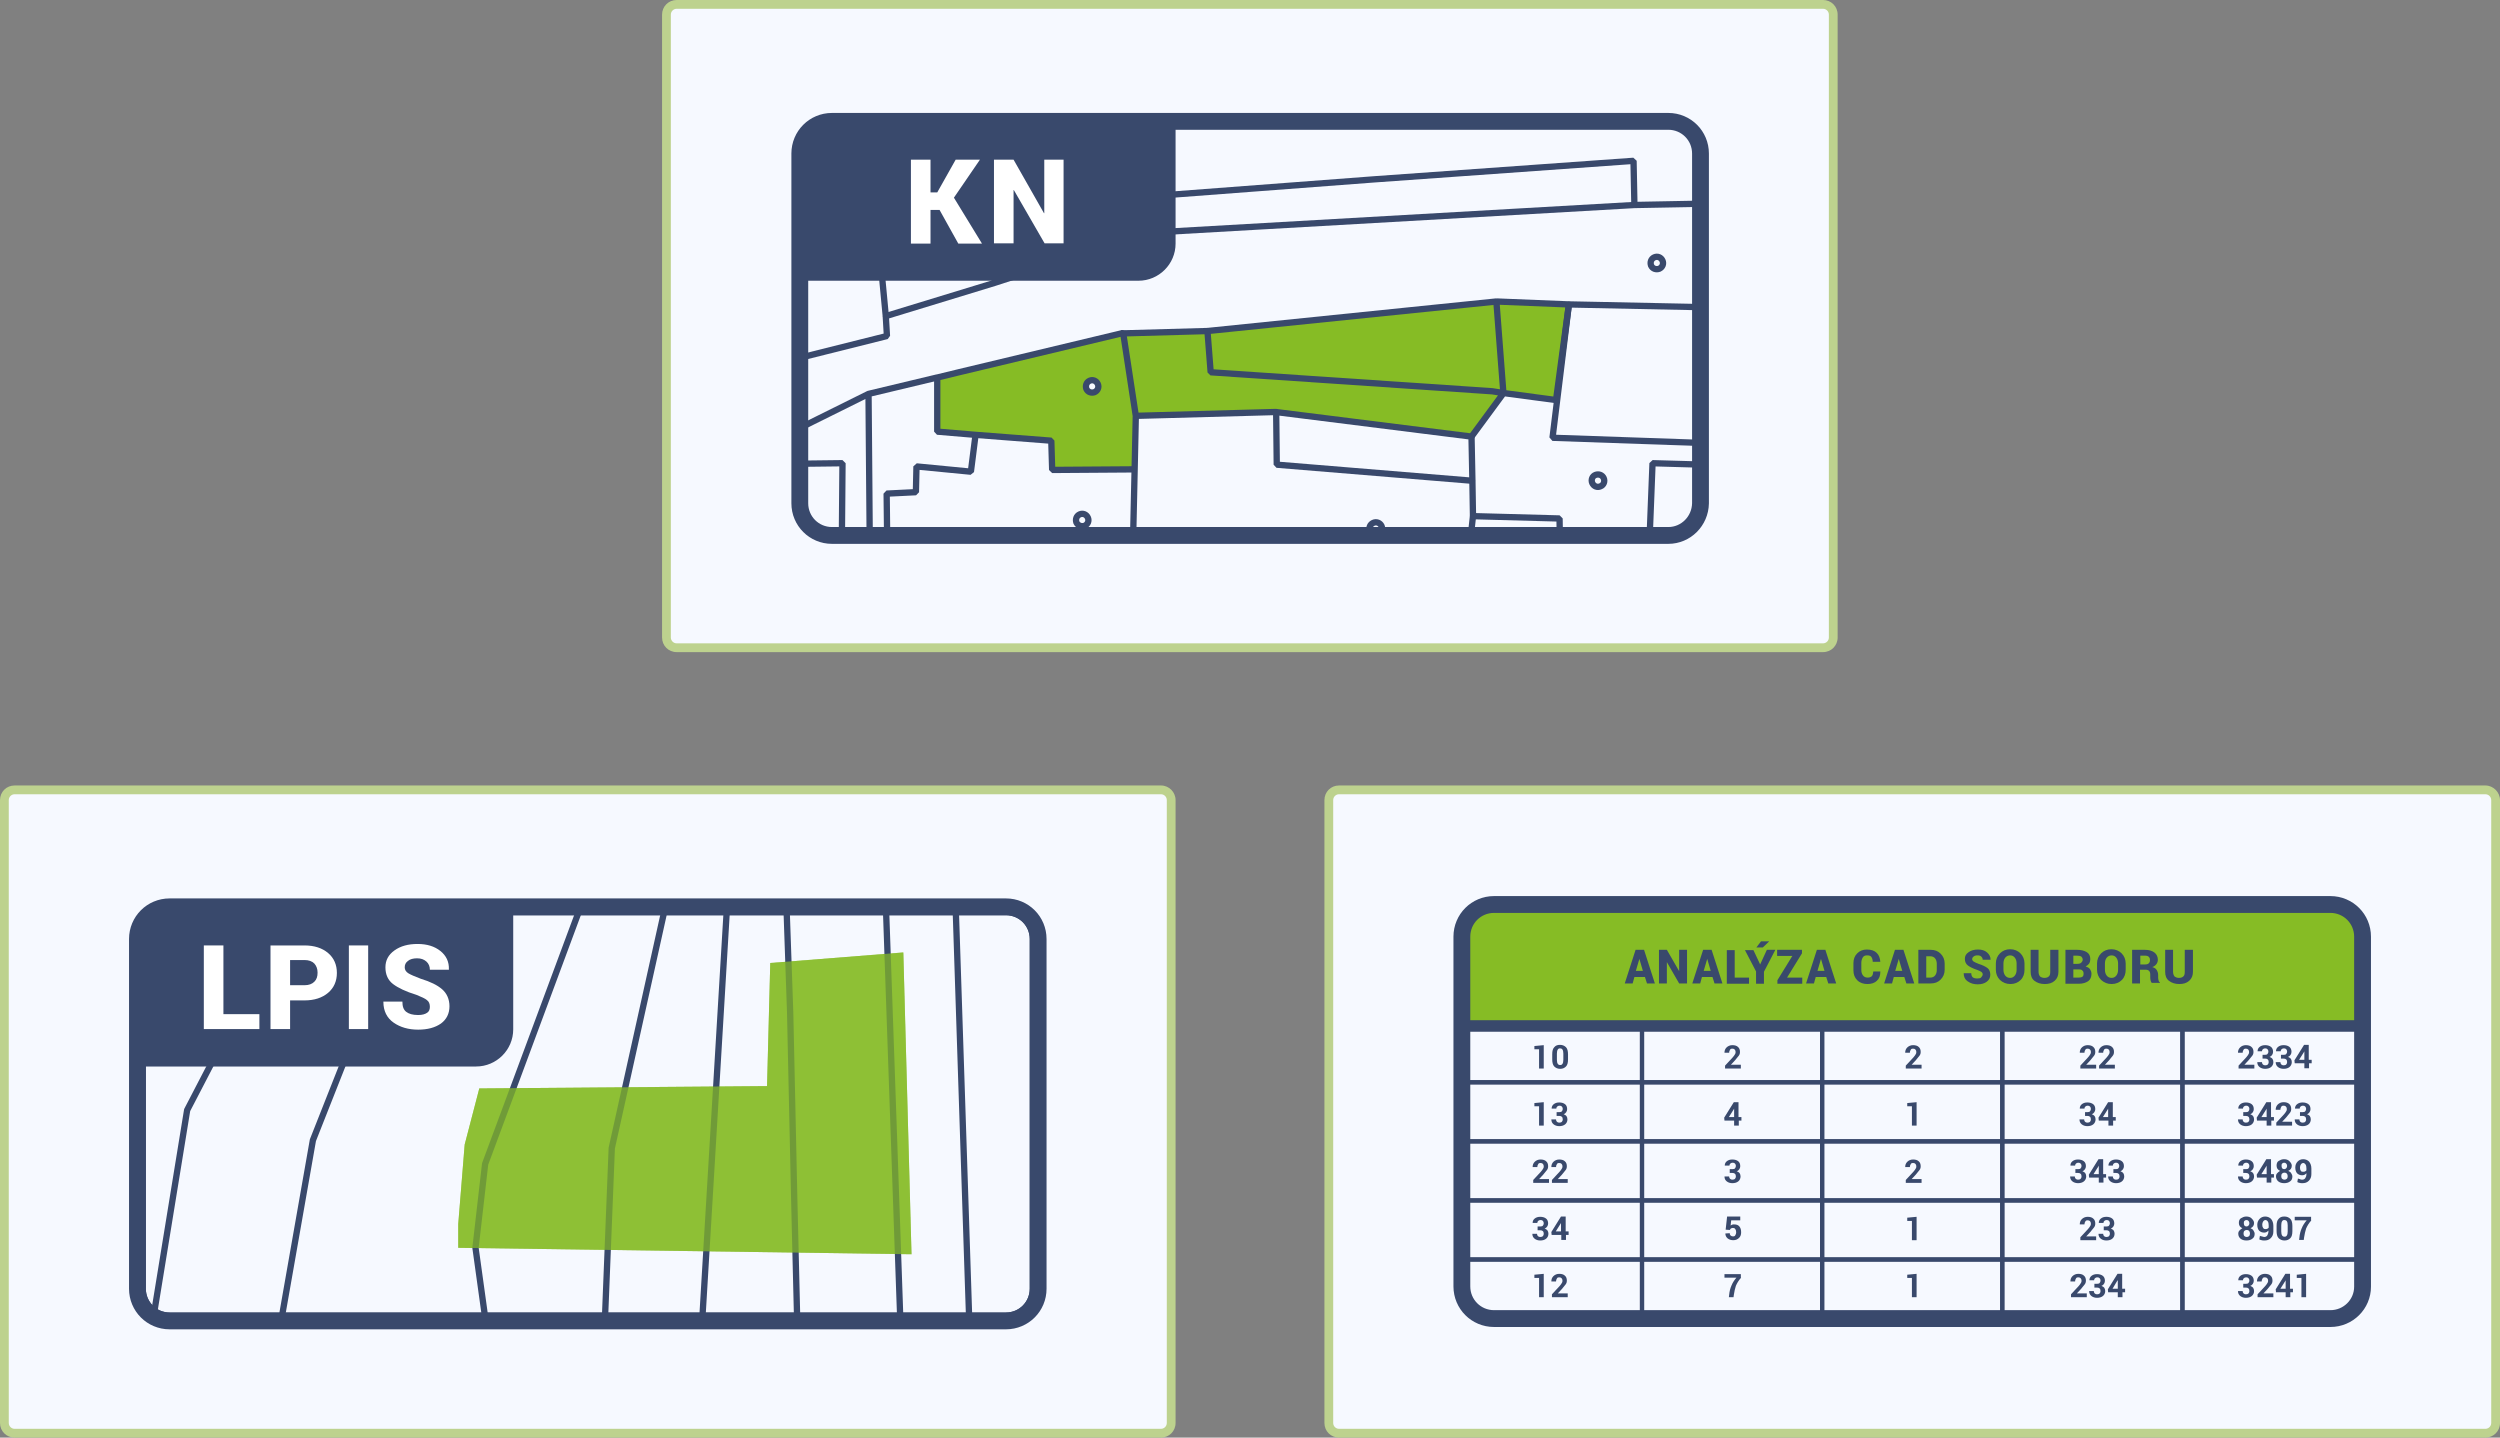 <?xml version="1.0" encoding="UTF-8"?>
<!-- Generator: Adobe Illustrator 27.6.1, SVG Export Plug-In . SVG Version: 6.00 Build 0)  -->
<svg xmlns="http://www.w3.org/2000/svg" xmlns:xlink="http://www.w3.org/1999/xlink" version="1.1" x="0px" y="0px" viewBox="0 0 854.9 491.6" style="enable-background:new 0 0 854.9 491.6;" xml:space="preserve">
<rect x="0" y="0" width="854.9" height="491.6" fill="#808080" stroke="none"/>
<style type="text/css">
	.st0{fill:#F6F9FF;}
	.st1{fill:none;stroke:#123274;stroke-width:2;stroke-miterlimit:10;}
	.st2{fill:#FFFFFF;stroke:#86BC25;stroke-width:2;stroke-miterlimit:10;}
	.st3{fill:none;stroke:#86BC25;stroke-width:2;stroke-miterlimit:10;}
	.st4{fill:#FFFFFF;stroke:#123274;stroke-width:2;stroke-miterlimit:10;}
	.st5{fill:none;stroke:#39496C;stroke-width:2;stroke-miterlimit:10;}
	.st6{fill:none;stroke:#123274;stroke-width:1.499;stroke-miterlimit:10;}
	.st7{fill:#98A8AF;}
	.st8{fill:#FFFFFF;stroke:#39496C;stroke-width:2;stroke-miterlimit:10;}
	.st9{fill:#39496C;}
	.st10{fill:#123274;}
	.st11{fill:none;stroke:#86BC25;stroke-width:5;stroke-miterlimit:10;}
	.st12{fill:#86BC25;}
	.st13{fill:none;stroke:#86BC25;stroke-width:3;stroke-miterlimit:10;}
	.st14{fill:none;}
	.st15{fill:none;stroke:#86BC25;stroke-width:2;stroke-linecap:round;stroke-linejoin:round;stroke-miterlimit:10;}
	.st16{fill:none;stroke:#39496C;stroke-width:2;stroke-linejoin:round;stroke-miterlimit:10;}
	.st17{fill:none;stroke:#86BC25;stroke-width:2;stroke-linejoin:round;stroke-miterlimit:10;}
	.st18{clip-path:url(#SVGID_00000173882682601745249060000010969942704125018769_);}
	.st19{fill:none;stroke:#39496C;stroke-width:0.75;stroke-linejoin:bevel;stroke-miterlimit:10;}
	.st20{clip-path:url(#SVGID_00000156553667741939798240000012568477994271112888_);}
	.st21{clip-path:url(#SVGID_00000150791282568230055350000015027633072900090518_);}
	.st22{fill:#FFFFFF;}
	.st23{clip-path:url(#SVGID_00000164504108830709551430000003433344488568896392_);}
	.st24{fill:none;stroke:#39496C;stroke-width:2;stroke-miterlimit:10;stroke-dasharray:4.047,4.047;}
	.st25{fill:#86BC25;stroke:#39496C;stroke-width:2;stroke-miterlimit:10;}
	.st26{fill:none;stroke:#39496C;stroke-width:2;stroke-miterlimit:10;stroke-dasharray:1.996,1.996;}
	.st27{fill:none;stroke:#39496C;stroke-width:2;stroke-miterlimit:10;stroke-dasharray:2.026,2.026;}
	.st28{fill:none;stroke:#39496C;stroke-width:2;stroke-miterlimit:10;stroke-dasharray:1.504,1.504;}
	.st29{fill:none;stroke:#39496C;stroke-width:2;stroke-miterlimit:10;stroke-dasharray:2.043,2.043;}
	.st30{fill:#39496C;stroke:#39496C;stroke-width:2;stroke-miterlimit:10;}
	.st31{fill:none;stroke:#39496C;stroke-width:2;stroke-miterlimit:10;stroke-dasharray:3.992,3.992;}
	.st32{fill:none;stroke:#39496C;stroke-width:2;stroke-miterlimit:10;stroke-dasharray:3.841,3.841;}
	.st33{fill:none;stroke:#39496C;stroke-width:2;stroke-miterlimit:10;stroke-dasharray:3.91,3.91;}
	.st34{fill:none;stroke:#86BC25;stroke-width:2;stroke-miterlimit:10;stroke-dasharray:1.996,1.996;}
	.st35{fill:none;stroke:#86BC25;stroke-width:2;stroke-miterlimit:10;stroke-dasharray:2.026,2.026;}
	.st36{fill:none;stroke:#86BC25;stroke-width:2;stroke-miterlimit:10;stroke-dasharray:1.504,1.504;}
	.st37{fill:none;stroke:#86BC25;stroke-width:2;stroke-miterlimit:10;stroke-dasharray:2.043,2.043;}
	.st38{fill:#86BC25;stroke:#86BC25;stroke-width:2;stroke-miterlimit:10;}
	.st39{fill:none;stroke:#39496C;stroke-width:2;stroke-miterlimit:10;stroke-dasharray:2;}
	.st40{fill:#86BC25;stroke:#39496C;stroke-width:2;stroke-linejoin:bevel;stroke-miterlimit:10;stroke-dasharray:2;}
	.st41{fill:#39496C;stroke:#39496C;stroke-width:2;stroke-linejoin:bevel;stroke-miterlimit:10;}
	.st42{clip-path:url(#SVGID_00000148651725325272135420000002110736059757832834_);}
	.st43{clip-path:url(#SVGID_00000092440393385751096550000008349889030185026187_);}
	.st44{fill:#86BC25;stroke:#F6F9FF;stroke-linejoin:round;stroke-miterlimit:10;}
	.st45{fill:#86BC25;stroke:#F6F9FF;stroke-linejoin:round;stroke-miterlimit:5;}
	.st46{clip-path:url(#SVGID_00000089535984604601310160000000258169220556129462_);}
	.st47{clip-path:url(#SVGID_00000150097200941104947980000008892906670733568163_);}
	.st48{fill:#86BC25;stroke:#86BC25;stroke-miterlimit:10;}
	.st49{fill:#39496C;stroke:#FFFFFF;stroke-linejoin:round;stroke-miterlimit:10;}
	.st50{fill:#39496C;stroke:#FFFFFF;stroke-linejoin:round;stroke-miterlimit:5;}
	.st51{fill:#39496C;stroke:#F6F9FF;stroke-linejoin:round;stroke-miterlimit:10;}
	.st52{fill:#39496C;stroke:#F6F9FF;stroke-linejoin:round;stroke-miterlimit:5;}
	.st53{fill:#39496C;stroke:#FFFFFF;stroke-miterlimit:10;}
	.st54{fill:#86BC25;stroke:#FFFFFF;stroke-miterlimit:10;}
	.st55{fill:#39496C;stroke:#39496C;stroke-miterlimit:10;}
	.st56{clip-path:url(#SVGID_00000043415540185451982100000006736419208342170521_);}
	.st57{clip-path:url(#SVGID_00000106865698894664247330000000383957107465883316_);}
	.st58{fill:#FFFFFF;stroke:#39496C;stroke-linejoin:round;stroke-miterlimit:10;}
	.st59{fill:#FFFFFF;stroke:#39496C;stroke-linejoin:round;stroke-miterlimit:5;}
	.st60{fill:#F6F9FF;stroke:#39496C;stroke-linejoin:round;stroke-miterlimit:10;}
	.st61{fill:#F6F9FF;stroke:#39496C;stroke-linejoin:round;stroke-miterlimit:5;}
	.st62{fill:#FFFFFF;stroke:#86BC25;stroke-linejoin:round;stroke-miterlimit:10;}
	.st63{fill:#FFFFFF;stroke:#86BC25;stroke-linejoin:round;stroke-miterlimit:5;}
	.st64{fill:#86BC25;stroke:#FFFFFF;stroke-linejoin:round;stroke-miterlimit:10;}
	.st65{fill:#86BC25;stroke:#FFFFFF;stroke-linejoin:round;stroke-miterlimit:5;}
	.st66{fill:none;stroke:#39496C;stroke-miterlimit:10;stroke-dasharray:2,2;}
	.st67{clip-path:url(#SVGID_00000067214052109257393910000013403715917198708368_);}
	.st68{clip-path:url(#SVGID_00000058553670901947885820000005425933968767612853_);}
	.st69{clip-path:url(#SVGID_00000159456606124156007680000010692990500636282009_);}
	.st70{clip-path:url(#SVGID_00000008870822336776123500000004632500828795316402_);}
	.st71{fill:#F6F9FF;stroke:#86BC25;stroke-linejoin:round;stroke-miterlimit:10;}
	.st72{fill:#F6F9FF;stroke:#86BC25;stroke-linejoin:round;stroke-miterlimit:5;}
	.st73{fill:none;stroke:#86BC25;stroke-miterlimit:10;stroke-dasharray:2,2;}
	.st74{clip-path:url(#SVGID_00000137832858027901074300000014680964334175595401_);}
	.st75{clip-path:url(#SVGID_00000084528582864124548990000000506028380945942676_);}
	.st76{clip-path:url(#SVGID_00000139999924728660583920000014493303016437802413_);}
	.st77{clip-path:url(#SVGID_00000178916317999295490980000003480508437158393752_);}
	.st78{clip-path:url(#SVGID_00000100371672945623988530000002066187428582460551_);}
	.st79{fill:none;stroke:#39496C;stroke-width:1.5;stroke-miterlimit:10;stroke-dasharray:2;}
	.st80{fill:none;stroke:#39496C;stroke-width:1.5;stroke-miterlimit:10;}
	.st81{fill:none;stroke:#39496C;stroke-width:1.5;stroke-linejoin:round;stroke-miterlimit:10;}
	.st82{fill:none;stroke:#86BC25;stroke-width:1.5;stroke-linejoin:round;stroke-miterlimit:10;}
	.st83{fill:none;stroke:#86BC25;stroke-width:1.5;stroke-linejoin:round;}
	.st84{fill:none;stroke:#86BC25;stroke-width:1.5;stroke-linejoin:round;stroke-dasharray:1.911,1.911;}
	.st85{fill:none;stroke:#86BC25;stroke-width:1.5;stroke-linejoin:round;stroke-dasharray:2.133,2.133;}
	.st86{fill:none;stroke:#86BC25;stroke-width:1.5;stroke-linejoin:round;stroke-dasharray:2.083,2.083;}
	.st87{fill:none;stroke:#86BC25;stroke-width:1.5;stroke-linejoin:round;stroke-dasharray:1.909,1.909;}
	.st88{fill:none;stroke:#86BC25;stroke-width:1.5;stroke-linejoin:round;stroke-dasharray:1.998,1.998;}
	.st89{fill:none;stroke:#39496C;stroke-width:1.5;stroke-linejoin:round;}
	.st90{fill:none;stroke:#39496C;stroke-width:1.5;stroke-linejoin:round;stroke-dasharray:1.911,1.911;}
	.st91{fill:none;stroke:#39496C;stroke-width:1.5;stroke-linejoin:round;stroke-dasharray:2.133,2.133;}
	.st92{fill:none;stroke:#39496C;stroke-width:1.5;stroke-linejoin:round;stroke-dasharray:2.083,2.083;}
	.st93{fill:none;stroke:#39496C;stroke-width:1.5;stroke-linejoin:round;stroke-dasharray:1.909,1.909;}
	.st94{fill:none;stroke:#39496C;stroke-width:1.5;stroke-linejoin:round;stroke-dasharray:1.998,1.998;}
	.st95{fill:#394A6C;}
	.st96{fill:none;stroke:#394A6C;stroke-width:3.5;stroke-linejoin:round;stroke-miterlimit:10;}
	.st97{fill:none;stroke:#394A6C;stroke-width:2;stroke-linejoin:round;stroke-miterlimit:10;}
	.st98{fill:#F6F9FF;stroke:#394A6C;stroke-width:2;stroke-linejoin:round;stroke-miterlimit:10;}
	.st99{fill:#F6F9FF;stroke:#394A6C;stroke-width:1.5;stroke-linejoin:round;stroke-miterlimit:10;}
	.st100{fill:#39496C;stroke:#F6F9FF;stroke-width:3.5;stroke-linejoin:round;stroke-miterlimit:10;}
	.st101{fill:#39496C;stroke:#F6F9FF;stroke-width:2;stroke-linejoin:round;stroke-miterlimit:10;}
	.st102{fill:#39496C;stroke:#F6F9FF;stroke-width:1.5;stroke-linejoin:round;stroke-miterlimit:10;}
	.st103{clip-path:url(#SVGID_00000017500475485666737640000005848326733154073994_);}
	.st104{clip-path:url(#SVGID_00000050648580608843493200000017271175651573588671_);}
	.st105{fill:none;stroke:#39496C;stroke-width:1.5;}
	.st106{fill:none;stroke:#39496C;stroke-width:1.5;stroke-linecap:round;}
	.st107{fill:#F6F9FF;stroke:#39496C;stroke-width:1.5;}
	.st108{clip-path:url(#SVGID_00000000932744022876397530000006479430867413670332_);}
	.st109{clip-path:url(#SVGID_00000063592246536109237830000002805851336123616135_);}
	.st110{clip-path:url(#SVGID_00000127726919397083359010000015180608072827765163_);}
	.st111{clip-path:url(#SVGID_00000151519925742157206190000008216947414998434203_);}
	.st112{fill:#FFFFFF;stroke:#FFFFFF;stroke-width:0.75;stroke-miterlimit:10;}
	.st113{fill:#86BC25;stroke:#86BC25;stroke-width:0.75;stroke-miterlimit:10;}
	.st114{opacity:0.72;fill:#86BC25;}
	
		.st115{clip-path:url(#SVGID_00000021818621867715205700000003565826213746346125_);fill:none;stroke:#39496C;stroke-width:2;stroke-miterlimit:10;}
	.st116{clip-path:url(#SVGID_00000021818621867715205700000003565826213746346125_);}
	
		.st117{clip-path:url(#SVGID_00000137845073268394837790000016328010932315059604_);fill:none;stroke:#39496C;stroke-width:2;stroke-miterlimit:10;}
	.st118{clip-path:url(#SVGID_00000137845073268394837790000016328010932315059604_);}
	.st119{fill:none;stroke:#39496C;stroke-miterlimit:10;}
	.st120{fill:none;stroke:#39496C;stroke-width:0.5;stroke-miterlimit:10;}
	.st121{fill:none;stroke:#39496C;stroke-width:1.005;stroke-miterlimit:10;}
	.st122{fill:#86BC25;stroke:#39496C;stroke-width:1.347;stroke-miterlimit:10;}
	.st123{fill:#86BC25;stroke:#39496C;stroke-miterlimit:10;}
	.st124{fill:#BDD28E;}
	.st125{fill:none;stroke:#39496C;stroke-width:5.755;stroke-miterlimit:10;}
	.st126{clip-path:url(#SVGID_00000080911166231710137620000004268564617130974892_);}
	.st127{fill:none;stroke:#39496C;stroke-width:2.158;stroke-linejoin:bevel;stroke-miterlimit:10;}
	
		.st128{clip-path:url(#SVGID_00000104665629122399109300000001774694481574257583_);fill:none;stroke:#39496C;stroke-width:5.755;stroke-miterlimit:10;}
	.st129{clip-path:url(#SVGID_00000104665629122399109300000001774694481574257583_);}
	.st130{fill:#86BC25;stroke:#39496C;stroke-width:3.878;stroke-miterlimit:10;}
	.st131{fill:none;stroke:#39496C;stroke-width:1.439;stroke-miterlimit:10;}
	.st132{clip-path:url(#SVGID_00000085234435737407560960000009236838133083289003_);}
	
		.st133{clip-path:url(#SVGID_00000090295055934097069010000017703458562698817667_);fill:none;stroke:#39496C;stroke-width:5.755;stroke-miterlimit:10;}
	.st134{clip-path:url(#SVGID_00000090295055934097069010000017703458562698817667_);}
	.st135{display:none;}
	.st136{fill:#C3C7CD;}
	.st137{fill:#55565C;}
	.st138{fill:#E7E7E7;}
	.st139{fill:#70A755;}
	.st140{fill:#363636;}
	.st141{fill:#474F59;}
	.st142{fill:none;stroke:#344154;stroke-width:3;stroke-linecap:round;stroke-linejoin:round;stroke-miterlimit:10;}
	.st143{fill:#FF6D3B;}
	.st144{fill:none;stroke:#333333;stroke-width:1.5;stroke-miterlimit:10;}
	.st145{fill:#2C2F35;}
	.st146{fill:#39496C;stroke:#39496C;stroke-width:0.75;stroke-miterlimit:10;}
	.st147{fill:#39496C;stroke:#39496C;stroke-width:2.357;stroke-miterlimit:10;}
	.st148{fill:#EC6608;stroke:#EC6608;stroke-width:0.75;stroke-miterlimit:10;}
</style>
<g id="Vrstva_1">
	<g>
		<g>
			<path class="st0" d="M231.4,221.5c-1.9,0-3.5-1.6-3.5-3.5V5c0-1.9,1.6-3.5,3.5-3.5h392c1.9,0,3.5,1.6,3.5,3.5v213     c0,1.9-1.6,3.5-3.5,3.5H231.4z"></path>
			<path class="st124" d="M623.4,3c1.1,0,2,0.9,2,2v213c0,1.1-0.9,2-2,2h-392c-1.1,0-2-0.9-2-2V5c0-1.1,0.9-2,2-2H623.4 M623.4,0     h-392c-2.8,0-5,2.2-5,5v213c0,2.8,2.2,5,5,5h392c2.8,0,5-2.2,5-5V5C628.4,2.2,626.2,0,623.4,0L623.4,0z"></path>
		</g>
		<g>
			<g>
				<path class="st125" d="M570.5,183.1h-286c-6.1,0-11-4.9-11-11V52.5c0-6.1,4.9-11,11-11h286c6.1,0,11,4.9,11,11v119.6      C581.4,178.2,576.5,183.1,570.5,183.1z"></path>
				<g>
					<defs>
						<path id="SVGID_00000050651896256708498270000010459103385992697480_" d="M570.5,183.1h-286c-6.1,0-11-4.9-11-11V52.5        c0-6.1,4.9-11,11-11h286c6.1,0,11,4.9,11,11v119.6C581.4,178.2,576.5,183.1,570.5,183.1z"></path>
					</defs>
					<clipPath id="SVGID_00000085940763126655986520000018084876448415088305_">
						<use xlink:href="#SVGID_00000050651896256708498270000010459103385992697480_" style="overflow:visible;"></use>
					</clipPath>
					<g style="clip-path:url(#SVGID_00000085940763126655986520000018084876448415088305_);">
						<g id="XMLID_00000047779884055855843980000003853129409167111081_">
							<g>
								<polygon class="st12" points="536.5,104.1 532.1,136.8 514.1,134.4 511.7,103.1         "></polygon>
								<polygon class="st12" points="514.1,134.4 514.1,134.5 503.2,149.3 437.1,141 436.4,140.9 435.7,140.9 388.4,142.2           384.1,114 412.9,113.2 414,127.3 510.3,133.8         "></polygon>
								<polygon class="st12" points="511.7,103.1 514.1,134.4 510.3,133.8 414,127.3 412.9,113.2         "></polygon>
								<path class="st12" d="M384.1,114l4.3,28.3l-0.4,18.3l-28.2,0.2l-0.4-10l-25.8-2l-13.1-1v-18.1l-0.1-0.5l0.1,0l7.4-1.8          l55.6-13.3L384.1,114z M374.3,134.1c1.1-0.5,1.6-1.7,1.1-2.8c-0.5-1.1-1.7-1.6-2.8-1.1c-1.1,0.5-1.5,1.7-1.1,2.8          C372,134.1,373.2,134.6,374.3,134.1z"></path>
							</g>
							<g>
								<polyline class="st127" points="509.3,287.1 509.4,303.1 509.4,304.5 510.8,368.5 501,411 424.7,395.4 428.5,351.5           411.1,349 353.6,340.8 341.7,376.4 330.3,410.4 525.6,438.2 512.4,498.8 512.1,500.3 489.9,498.1 442.1,493.4 446.8,465.6           438.9,463.7 445.1,439.2 496.8,443.3 496.9,443.3 517,446.7 511.2,498.6         "></polyline>
								<polyline class="st127" points="552.9,461.5 550.9,421.7 544.2,286.4         "></polyline>
								<polygon class="st127" points="352.7,419.8 347.7,449.5 327.7,447.3 324.9,441 292.7,434.4 298.6,409.6         "></polygon>
								<polyline class="st127" points="248.8,397.8 101.9,334.1 73.8,324.4         "></polyline>
								<polyline class="st127" points="317.4,498.5 286.9,439.1 285.4,436.4 249.6,398.2 248.8,397.8         "></polyline>
								<polygon class="st127" points="149.2,253.3 135.3,301.6 144.9,304.9 137.1,330.6 233.9,360.3 261,261.7 204.2,247.4           191.8,279.9 222.4,288.3 211.1,323.1 168.8,310 170.4,300.5 162.8,299.2 176.3,261.6         "></polygon>
								<polyline class="st127" points="277,242.6 382.9,252.2 437.5,245.2 541.4,242.5 542.2,242.5 629.7,236.3 717.9,230.5                   "></polyline>
								<polyline class="st127" points="695.6,262.2 631,266 629.7,266.1 605.5,266.4 570.6,266.9 571.1,285.3 571.6,285.7           607.6,329.1 608,348.2 628.9,348.2 632.6,347.3 633.5,343.4 631.5,278.2 672.9,291.8         "></polyline>
								<polyline class="st127" points="573.5,285.7 571.6,285.7 544.3,286.3 544.2,286.4 509.3,287.1 482,287.6 439.1,288.6           411.1,349 407.7,380.9 341.7,376.4 340.3,376.3         "></polyline>
								<polygon class="st127" points="185.6,476.2 197.9,478.3 239.1,470.9 247.5,426 238.8,421.7 237.5,421 154,379.6 106.4,356           69.1,339.3 29,405.3 43.3,415 81.4,440.8 116.6,464.6         "></polygon>
								<line class="st127" x1="185.6" y1="476.2" x2="236.7" y2="422.6"></line>
								<line class="st127" x1="154" y1="379.6" x2="81.4" y2="440.8"></line>
								<line class="st127" x1="106.4" y1="356" x2="44.7" y2="413"></line>
								<polyline class="st127" points="287.8,195.4 235.1,197.6 200.4,191.3 163.3,184.6         "></polyline>
								<polyline class="st127" points="297.3,195.3 290.8,195.2 288.1,195.4         "></polyline>
								<polyline class="st127" points="742.1,196.5 685.7,196.5 626.5,196.5 563.6,196.5 533.6,196.5 501.5,196.5 387.2,196.5           303.5,195.4 297.5,195.3         "></polyline>
								<polyline class="st127" points="771.3,155 753.8,156 748.5,139 708.6,150.5 692.2,155.3 691.1,161.9 685.7,196.5                   "></polyline>
								<polyline class="st127" points="692.2,155.3 530.9,149.7 536.5,104.1 707.1,107.6 726.6,108 736.8,108.2 755.3,108.6           777.9,119.8 797.7,113.7 802.7,64.3         "></polyline>
								<polyline class="st127" points="708.6,150.5 707.9,131.8 707.1,107.6 707.1,107.4 624.7,75.1 580,69.7 558.9,70.1 558.6,55           470.3,61.3 338.2,71.3 336.5,71.5 238.2,63.7         "></polyline>
								<polyline class="st127" points="503.2,149.3 514.1,134.5 514.1,134.4 511.7,103.1 412.9,113.2 414,127.3 510.3,133.8           514.1,134.4 532.1,136.8 536.5,104.1 511.7,103.1         "></polyline>
								<polyline class="st127" points="533.6,196.5 533.3,177.3 503.7,176.5 503.5,164.4         "></polyline>
								<polyline class="st127" points="629.7,236.3 631,266 631.5,278.2         "></polyline>
								<line class="st127" x1="605.6" y1="268.4" x2="607.6" y2="329.1"></line>
								<line class="st127" x1="542.2" y1="242.5" x2="544.3" y2="285.8"></line>
								<line class="st127" x1="437.5" y1="245.2" x2="439.1" y2="288.6"></line>
								<polyline class="st127" points="625.2,160.1 626.5,196.5 626.5,196.7         "></polyline>
								<polyline class="st127" points="510.8,368.5 466.9,359.4 428.5,351.5 432.4,336.8 468.6,344.6 467.2,358.1         "></polyline>
								<line class="st127" x1="539.7" y1="421.4" x2="525.6" y2="438.2"></line>
								<polyline class="st127" points="548.1,421.8 546.6,422.5 539.8,420.8 503,411.5         "></polyline>
								<polyline class="st127" points="382.9,252.2 368.6,305.5 367.6,309.3 353.6,340.8         "></polyline>
								<polyline class="st127" points="368.6,305.5 327.4,291.3 299.9,353.8 287.8,399.8 293.8,406.8 330.3,410.4         "></polyline>
								<polyline class="st127" points="293.1,408.5 286.9,439.1 276.2,491.5         "></polyline>
								<polyline class="st127" points="248.8,397.8 248.8,397.8 287.3,257.8 277,242.6 140.6,229.8 124.6,254.2 101.9,334.1                   "></polyline>
								<polyline class="st127" points="387.2,196.5 388,160.5 388.4,142.2 384.1,114 384,113.9 383.5,114 327.9,127.3 320.5,129.1           320.4,129.1 297,134.7 253.9,156.1 247.2,159.5 231.3,195.3 253.7,195.3 287.8,195.4 287.9,195.4 288.1,195.4 297.3,195.3           297.5,195.3 297,134.7         "></polyline>
								<polyline class="st127" points="320.5,129.6 320.5,147.6 333.6,148.7 359.5,150.7 359.8,160.7 388,160.5         "></polyline>
								<polyline class="st127" points="303.5,195.4 303.2,168.8 313.2,168.3 313.4,159.5 332,161.3 333.6,148.7         "></polyline>
								<polyline class="st127" points="287.8,194.6 288.1,158.4 255.3,158.8 253.7,194.5         "></polyline>
								<polyline class="st127" points="388.4,142.2 435.7,140.9 436.4,140.9 437.1,141 503.2,149.3 503.5,164.4 436.6,158.9           436.4,140.9         "></polyline>
								<polyline class="st127" points="754.3,59.7 723.6,65.8 624.7,75.1         "></polyline>
								<line class="st127" x1="736.8" y1="108.1" x2="723.6" y2="65.8"></line>
								<polyline class="st127" points="563.6,196.5 565.1,158.4 625.2,160.1 691.1,161.9         "></polyline>
								<line class="st127" x1="501.5" y1="196.5" x2="503.7" y2="176.5"></line>
								<polyline class="st127" points="558.9,70.1 392.7,79.6 340.2,96.7 302.9,108.1 303.3,114.9 241.4,130.4 221.7,150.3           200.4,191.3 200.3,191.5         "></polyline>
								<line class="st127" x1="338.2" y1="71.4" x2="340.2" y2="96.7"></line>
								<polyline class="st127" points="225.3,82.8 301.2,90.1 302.9,108.1         "></polyline>
								<polyline class="st127" points="726.6,107.9 726.6,108 725.7,131.9 709.4,131.8         "></polyline>
								<polyline class="st127" points="412.9,113.2 384.1,114 383.5,114 383.3,114         "></polyline>
								<line class="st127" x1="496.7" y1="444.9" x2="490.1" y2="496.1"></line>
								<polyline class="st127" points="482,288.1 482.5,305.1 507.8,303.1         "></polyline>
								<path class="st127" d="M592.2,179.8c-0.5-1-1.7-1.5-2.8-1.1c-1.1,0.5-1.5,1.7-1.1,2.8c0.5,1.1,1.7,1.6,2.8,1.1          C592.2,182.2,592.6,180.9,592.2,179.8z"></path>
								<path class="st127" d="M682.7,247.2c-0.5-1.1-1.7-1.5-2.8-1.1c-1.1,0.5-1.6,1.7-1.1,2.8c0.5,1.1,1.7,1.6,2.8,1.1          C682.7,249.5,683.1,248.3,682.7,247.2z"></path>
								<path class="st127" d="M602.3,250.9c-0.5-1.1-1.7-1.5-2.8-1.1c-1.1,0.5-1.6,1.7-1.1,2.8c0.5,1.1,1.7,1.6,2.8,1.1          C602.3,253.2,602.8,251.9,602.3,250.9z"></path>
								<path class="st127" d="M515,260.5c-0.5-1.1-1.7-1.6-2.8-1.1c-1.1,0.5-1.6,1.7-1.1,2.8c0.5,1.1,1.7,1.5,2.8,1.1          C515,262.8,515.5,261.6,515,260.5z"></path>
								<path class="st127" d="M491.3,331.1c-0.5-1.1-1.7-1.6-2.8-1.1c-1.1,0.5-1.6,1.7-1.1,2.8c0.5,1.1,1.7,1.6,2.8,1.1          C491.3,333.4,491.8,332.2,491.3,331.1z"></path>
								<path class="st127" d="M532.1,386.2c-0.5-1.1-1.7-1.6-2.8-1.1c-1.1,0.5-1.6,1.8-1.1,2.8c0.5,1.1,1.7,1.6,2.8,1.1          C532.1,388.5,532.6,387.3,532.1,386.2z"></path>
								<path class="st127" d="M494.7,392.9c-0.5-1.1-1.7-1.6-2.8-1.1s-1.5,1.7-1.1,2.8c0.5,1.1,1.7,1.6,2.8,1.1          C494.7,395.2,495.1,393.9,494.7,392.9z"></path>
								<path class="st127" d="M394.8,326.7c-0.5-1.1-1.8-1.5-2.8-1.1c-1.1,0.5-1.6,1.7-1.1,2.8c0.5,1.1,1.7,1.6,2.8,1.1          C394.7,329,395.2,327.7,394.8,326.7z"></path>
								<path class="st127" d="M318.1,372.9c-0.5-1.1-1.8-1.5-2.8-1.1c-1.1,0.5-1.5,1.7-1,2.8c0.5,1.1,1.7,1.6,2.8,1.1          C318.1,375.3,318.6,374,318.1,372.9z"></path>
								<path class="st127" d="M221.7,270.5c-0.5-1.1-1.7-1.6-2.8-1.1c-1.1,0.5-1.5,1.7-1.1,2.8c0.5,1.1,1.7,1.5,2.8,1.1          C221.7,272.8,222.2,271.6,221.7,270.5z"></path>
								<path class="st127" d="M184,435.3c-0.5-1.1-1.7-1.5-2.8-1.1c-1.1,0.5-1.6,1.7-1.1,2.8c0.5,1.1,1.7,1.6,2.8,1.1          C184,437.6,184.4,436.3,184,435.3z"></path>
								<path class="st127" d="M91.4,396.9c-0.5-1.1-1.7-1.6-2.8-1.1c-1.1,0.5-1.5,1.7-1.1,2.8c0.5,1.1,1.7,1.6,2.8,1.1          C91.4,399.2,91.9,397.9,91.4,396.9z"></path>
								<path class="st127" d="M58.8,383c-0.5-1.1-1.7-1.6-2.8-1.1c-1.1,0.5-1.5,1.7-1.1,2.8c0.5,1.1,1.7,1.6,2.8,1.1          C58.8,385.3,59.3,384.1,58.8,383z"></path>
								<path class="st127" d="M402.9,400c-0.5-1.1-1.7-1.6-2.8-1.1c-1.1,0.5-1.6,1.7-1.1,2.8c0.5,1.1,1.7,1.6,2.8,1.1          C402.9,402.3,403.4,401,402.9,400z"></path>
								<path class="st127" d="M324.1,425c-0.5-1.1-1.8-1.5-2.8-1.1c-1.1,0.5-1.5,1.7-1.1,2.8c0.5,1,1.7,1.5,2.8,1          C324.1,427.3,324.6,426,324.1,425z"></path>
								<path class="st127" d="M470.5,467.5c-0.5-1.1-1.7-1.6-2.8-1.1c-1.1,0.5-1.6,1.7-1.1,2.8c0.5,1.1,1.7,1.6,2.8,1.1          C470.5,469.8,471,468.6,470.5,467.5z"></path>
								<path class="st127" d="M622.8,316.1c-0.5-1.1-1.7-1.6-2.8-1.1c-1.1,0.5-1.6,1.7-1.1,2.8s1.7,1.6,2.8,1.1          C622.8,318.4,623.2,317.2,622.8,316.1z"></path>
								<path class="st127" d="M650.1,172.2c-0.5-1-1.7-1.5-2.8-1c-1.1,0.5-1.5,1.7-1.1,2.8c0.5,1.1,1.7,1.6,2.8,1.1          C650.1,174.5,650.6,173.3,650.1,172.2z"></path>
								<path class="st127" d="M734.6,172.8c-0.5-1.1-1.7-1.6-2.8-1.1c-1.1,0.5-1.6,1.7-1.1,2.8c0.5,1.1,1.7,1.6,2.8,1.1          C734.6,175.1,735.1,173.9,734.6,172.8z"></path>
								<path class="st127" d="M676,126.4c-0.5-1.1-1.7-1.6-2.8-1.1c-1.1,0.5-1.5,1.7-1.1,2.8c0.5,1.1,1.7,1.5,2.8,1.1          C676,128.7,676.5,127.5,676,126.4z"></path>
								<path class="st127" d="M610.3,121.8c-0.5-1.1-1.7-1.6-2.8-1.1c-1,0.5-1.5,1.7-1,2.8c0.5,1.1,1.7,1.6,2.8,1.1          S610.7,122.8,610.3,121.8z"></path>
								<path class="st127" d="M568.5,89.1c-0.5-1.1-1.7-1.6-2.8-1.1c-1.1,0.5-1.5,1.7-1.1,2.8c0.5,1.1,1.7,1.5,2.8,1.1          C568.5,91.4,569,90.2,568.5,89.1z"></path>
								<path class="st127" d="M548.4,163.5c-0.5-1.1-1.7-1.5-2.8-1.1s-1.6,1.7-1.1,2.8c0.5,1.1,1.7,1.6,2.8,1.1          C548.4,165.9,548.9,164.6,548.4,163.5z"></path>
								<path class="st127" d="M472.4,179.8c-0.5-1-1.7-1.5-2.8-1c-1.1,0.5-1.6,1.7-1.1,2.7c0.5,1,1.7,1.5,2.8,1          C472.4,182,472.9,180.8,472.4,179.8z"></path>
								<path class="st127" d="M372,177c-0.5-1.1-1.7-1.6-2.8-1.1c-1.1,0.5-1.5,1.7-1.1,2.8c0.5,1,1.7,1.5,2.8,1.1          C372,179.3,372.5,178.1,372,177z"></path>
								<path class="st127" d="M272.4,179.7c-0.5-1.1-1.7-1.6-2.8-1.1c-1.1,0.5-1.5,1.7-1.1,2.8c0.5,1.1,1.7,1.5,2.8,1.1          C272.4,182,272.8,180.8,272.4,179.7z"></path>
								<path class="st127" d="M375.4,131.3c-0.5-1.1-1.7-1.6-2.8-1.1c-1.1,0.5-1.5,1.7-1.1,2.8c0.5,1.1,1.7,1.5,2.8,1.1          C375.4,133.6,375.9,132.4,375.4,131.3z"></path>
							</g>
						</g>
					</g>
				</g>
			</g>
			<path class="st9" d="M399,39.9H291.2c-9.8,0-17.7,7.9-17.7,17.7v35.5c0,1.6,1.3,2.9,2.9,2.9h112.9c7,0,12.7-5.7,12.7-12.7V42.9     C402,41.2,400.6,39.9,399,39.9z"></path>
			<g>
				<path class="st22" d="M321.3,71.8h-3.1v11.5h-6.7V54.6h6.7v11.2h2.3l6.3-11.2h8.3l-8.9,13l9.6,15.7h-8.1L321.3,71.8z"></path>
				<path class="st22" d="M363.8,83.2h-6.6L346.7,65l-0.1,0v18.2h-6.7V54.6h6.7L357,72.9l0.1,0V54.6h6.6V83.2z"></path>
			</g>
		</g>
	</g>
	<g>
		<g>
			<path class="st0" d="M5,490.1c-1.9,0-3.5-1.6-3.5-3.5v-213c0-1.9,1.6-3.5,3.5-3.5h392c1.9,0,3.5,1.6,3.5,3.5v213     c0,1.9-1.6,3.5-3.5,3.5H5z"></path>
			<path class="st124" d="M397,271.6c1.1,0,2,0.9,2,2v213c0,1.1-0.9,2-2,2H5c-1.1,0-2-0.9-2-2v-213c0-1.1,0.9-2,2-2H397 M397,268.6     H5c-2.8,0-5,2.2-5,5v213c0,2.8,2.2,5,5,5h392c2.8,0,5-2.2,5-5v-213C402,270.9,399.8,268.6,397,268.6L397,268.6z"></path>
		</g>
		<g>
			<polygon class="st114" points="156.7,426.7 311.7,428.9 308.9,325.7 263.4,329.3 262.3,371.4 163.9,372.2 158.9,391.4      156.7,418.6    "></polygon>
			<path class="st125" d="M344,451.7H58c-6.1,0-11-4.9-11-11V321.1c0-6.1,4.9-11,11-11h286c6.1,0,11,4.9,11,11v119.6     C355,446.8,350.1,451.7,344,451.7z"></path>
			<g>
				<defs>
					<path id="SVGID_00000059281395771835764730000000813145659764246656_" d="M344,451.7H58c-6.1,0-11-4.9-11-11V321.1       c0-6.1,4.9-11,11-11h286c6.1,0,11,4.9,11,11v119.6C355,446.8,350.1,451.7,344,451.7z"></path>
				</defs>
				<clipPath id="SVGID_00000159469652314219625500000008381835516479051142_">
					<use xlink:href="#SVGID_00000059281395771835764730000000813145659764246656_" style="overflow:visible;"></use>
				</clipPath>
				
					<path style="clip-path:url(#SVGID_00000159469652314219625500000008381835516479051142_);fill:none;stroke:#39496C;stroke-width:5.755;stroke-miterlimit:10;" d="      M344,451.7H58c-6.1,0-11-4.9-11-11V321.1c0-6.1,4.9-11,11-11h286c6.1,0,11,4.9,11,11v119.6C355,446.8,350.1,451.7,344,451.7z"></path>
				<g style="clip-path:url(#SVGID_00000159469652314219625500000008381835516479051142_);">
					<g id="XMLID_00000170270213158752146780000016730516335033809323_">
						<g>
							<polygon class="st12" points="297.3,145.8 292.9,178.5 274.9,176.1 272.5,144.8        "></polygon>
							<polygon class="st12" points="274.9,176.1 274.9,176.2 264,191 197.9,182.7 197.2,182.6 196.5,182.7 149.2,184 144.9,155.7          173.7,154.9 174.8,169 271.1,175.5        "></polygon>
							<polygon class="st12" points="272.5,144.8 274.9,176.1 271.1,175.5 174.8,169 173.7,154.9        "></polygon>
							<path class="st12" d="M144.9,155.7l4.3,28.3l-0.4,18.3l-28.1,0.1l-0.4-10l-25.8-2l-13.1-1v-18.1l-0.1-0.5l7.5-1.8l55.5-13.3         L144.9,155.7z M135.1,175.8c1.1-0.5,1.6-1.7,1.1-2.8c-0.5-1.1-1.7-1.5-2.8-1.1c-1.1,0.5-1.5,1.7-1.1,2.8         C132.8,175.8,134,176.3,135.1,175.8z"></path>
						</g>
						<g>
							<polyline class="st127" points="308.9,479.9 308.3,463.8 302.9,308.6 302.7,303.3 268.6,298.9 268.9,308.6 270.2,346.2          271.6,410.2 272.6,451.3 263.8,451.5 240.1,452 248.6,310.2 198.8,309.4 139.2,308.6 124.5,345.6 107,389.9 96.4,450.2          114.8,453.1 286.4,479.9 273.2,540.6 272.9,542 250.7,539.8 202.9,535.1 207.6,507.4 199.7,505.4 205.9,480.9 257.6,485          257.7,485.1 277.8,488.4 271.9,540.3        "></polyline>
							<polygon class="st127" points="113.5,461.5 108.5,491.2 88.5,489 85.7,482.7 53.5,476.1 56.1,465.1 59.4,451.3 95,458                 "></polygon>
							<polyline class="st127" points="78.2,540.2 47.7,480.9 46.2,478.2 10.4,439.9 9.6,439.5 -137.3,375.8 -165.4,366.1                 "></polyline>
							<polygon class="st127" points="-90,295.1 -103.9,343.3 -94.3,346.6 -102.1,372.3 -5.3,402 21.8,303.4 -35,289.2 -47.4,321.6          -16.8,330 -28.1,364.9 -70.4,351.7 -68.8,342.2 -76.4,341 -62.9,303.4        "></polygon>
							<polyline class="st127" points="37.8,284.3 143.7,293.9 198.3,286.9 302.2,284.3 390.5,278 478.7,272.2        "></polyline>
							<polyline class="st127" points="456.4,303.9 391.8,307.8 390.5,307.9 361.2,303.9 363.3,315.2 368.4,370.9 368.8,389.9          389.7,389.9 393.4,389 394.2,385.1 392.3,319.9 433.7,333.5        "></polyline>
							<polyline class="st127" points="331.4,308.6 302.9,308.6 268.9,308.6 199.1,308.6 198.8,309.4 165.9,398 162.6,426.7          165.9,450.5        "></polyline>
							<polygon class="st127" points="-53.6,517.9 -41.3,520 -0.1,512.6 8.3,467.7 -0.4,463.4 -1.7,462.7 -85.2,421.3 -132.8,397.7          -170.1,381.1 -210.2,447 -195.9,456.7 -157.8,482.5 -122.6,506.3        "></polygon>
							<polyline class="st127" points="58.1,237 51.6,237 48.6,237.1 48.3,237.1 -4.1,239.3 -38.8,233 -75.9,226.3        "></polyline>
							<polyline class="st127" points="502.9,238.3 446.5,238.3 387.3,238.3 324.3,238.2 294.4,238.2 262.3,238.2 147.9,238.2          64.3,237.1 58.3,237        "></polyline>
							<polyline class="st127" points="532.1,196.7 514.6,197.7 509.3,180.7 469.4,192.2 453,197 451.9,203.7 446.5,238.3                 "></polyline>
							<polyline class="st127" points="453,197 291.7,191.5 297.3,145.8 467.9,149.3 487.4,149.7 497.6,149.9 516.1,150.3          538.7,161.6 558.5,155.5 563.5,106.1        "></polyline>
							<polyline class="st127" points="469.4,192.2 468.7,173.5 467.9,149.3 467.9,149.2 385.5,116.8 340.8,111.4 319.7,111.8          319.4,96.8 231.1,103 99,113.1 97.3,113.2 -1,105.4        "></polyline>
							<polyline class="st127" points="264,191 274.9,176.2 274.9,176.1 272.5,144.8 173.7,154.9 174.8,169 271.1,175.5          274.9,176.1 292.9,178.5 297.3,145.8 272.5,144.8        "></polyline>
							<polyline class="st127" points="294.4,238.2 294.1,219 264.5,218.2 264.3,206.1        "></polyline>
							<polyline class="st127" points="390.5,278 391.8,307.8 392.3,319.9        "></polyline>
							<line class="st127" x1="366.4" y1="310.2" x2="368.4" y2="370.9"></line>
							<line class="st127" x1="326.8" y1="310.2" x2="331.4" y2="450.5"></line>
							<line class="st127" x1="198.3" y1="286.9" x2="199.1" y2="308.6"></line>
							<polyline class="st127" points="386,201.8 387.3,238.3 387.3,238.4        "></polyline>
							<polyline class="st127" points="227.3,311 209.2,392.6 206.9,450.2        "></polyline>
							<line class="st127" x1="300.5" y1="463.1" x2="286.4" y2="479.9"></line>
							<polyline class="st127" points="308.9,463.6 308.3,463.8 307.4,464.2 300.6,462.5 263.8,453.2        "></polyline>
							<polyline class="st127" points="143.7,293.9 131.3,301 121.8,298.9        "></polyline>
							<polyline class="st127" points="129.4,347.3 124.5,345.6 88.2,333 64,379.6 52.5,450.2 43.9,464.2 50.9,464.8 56.1,465.1          81,467 85.1,467.3 89.1,467.6        "></polyline>
							<polyline class="st127" points="53.9,450.2 50.9,464.8 47.7,480.9 37,533.2        "></polyline>
							<polyline class="st127" points="9.6,439.5 48.1,299.5 37.8,284.3 -98.6,271.5 -114.6,295.9 -137.3,375.8        "></polyline>
							<polyline class="st127" points="147.9,238.2 148.8,202.3 149.2,184 144.9,155.7 144.8,155.6 144.1,155.7 88.7,169          81.2,170.8 57.8,176.4 14.7,197.8 8,201.2 -7.9,237 14.5,237.1 48.3,237.1 48.7,237.1 58.1,237 58.3,237 57.8,176.4                 "></polyline>
							<polyline class="st127" points="81.3,171.3 81.3,189.4 94.4,190.4 120.3,192.4 120.6,202.4 148.8,202.3 148.8,202.3                 "></polyline>
							<polyline class="st127" points="64.3,237.1 64,210.5 74,210 74.2,201.2 92.8,203.1 94.4,190.4        "></polyline>
							<polyline class="st127" points="48.6,236.3 48.9,200.1 16.1,200.5 14.5,236.2        "></polyline>
							<polyline class="st127" points="149.2,184 196.5,182.7 197.2,182.6 197.9,182.7 264,191 264.3,206.1 197.4,200.7          197.2,182.6        "></polyline>
							<polyline class="st127" points="515.1,101.4 484.4,107.5 385.5,116.8        "></polyline>
							<line class="st127" x1="497.6" y1="149.8" x2="484.4" y2="107.5"></line>
							<polyline class="st127" points="324.3,238.2 325.9,200.1 386,201.8 451.9,203.7        "></polyline>
							<line class="st127" x1="262.3" y1="238.2" x2="264.5" y2="218.2"></line>
							<polyline class="st127" points="319.7,111.8 153.5,121.4 101,138.4 63.7,149.8 64.1,156.6 2.2,172.1 -17.5,192 -38.8,233          -38.9,233.2        "></polyline>
							<line class="st127" x1="99" y1="113.1" x2="101" y2="138.4"></line>
							<polyline class="st127" points="-13.9,124.5 62,131.8 63.7,149.8        "></polyline>
							<polyline class="st127" points="487.4,149.6 487.4,149.7 486.5,173.6 470.2,173.5        "></polyline>
							<polyline class="st127" points="173.7,154.9 144.9,155.7 144.1,155.7        "></polyline>
							<line class="st127" x1="257.5" y1="486.6" x2="250.9" y2="537.8"></line>
							<path class="st127" d="M353,221.6c-0.5-1.1-1.7-1.6-2.8-1.1c-1.1,0.5-1.5,1.7-1.1,2.8c0.5,1.1,1.7,1.5,2.8,1.1         C353,223.9,353.4,222.6,353,221.6z"></path>
							<path class="st127" d="M443.5,289c-0.5-1.1-1.7-1.6-2.8-1.1c-1.1,0.5-1.6,1.7-1.1,2.8c0.5,1,1.7,1.5,2.8,1.1         C443.5,291.3,443.9,290,443.5,289z"></path>
							<path class="st127" d="M363.1,292.6c-0.5-1.1-1.7-1.6-2.8-1.1c-1.1,0.5-1.6,1.7-1.1,2.8c0.5,1.1,1.7,1.5,2.8,1.1         C363.1,294.9,363.6,293.7,363.1,292.6z"></path>
							<path class="st127" d="M85.1,467.3c0-0.2-0.1-0.4-0.2-0.6c-0.5-1.1-1.7-1.6-2.8-1.1c-0.6,0.3-1,0.7-1.2,1.3         c-0.1,0.5-0.1,1,0.1,1.5c0.5,1.1,1.7,1.6,2.8,1.1C84.7,469.1,85.2,468.2,85.1,467.3z"></path>
							<path class="st127" d="M383.6,357.8c-0.5-1.1-1.7-1.6-2.8-1.1c-1,0.5-1.5,1.7-1,2.8c0.5,1.1,1.7,1.5,2.8,1.1         C383.6,360.2,384,358.9,383.6,357.8z"></path>
							<path class="st127" d="M410.9,213.9c-0.5-1.1-1.7-1.6-2.8-1.1s-1.5,1.7-1.1,2.8c0.5,1.1,1.7,1.6,2.8,1.1         C410.9,216.2,411.3,215,410.9,213.9z"></path>
							<path class="st127" d="M495.4,214.5c-0.5-1.1-1.7-1.6-2.8-1.1c-1.1,0.5-1.6,1.7-1.1,2.8c0.5,1.1,1.7,1.6,2.8,1.1         C495.4,216.9,495.9,215.6,495.4,214.5z"></path>
							<path class="st127" d="M436.8,168.1c-0.5-1.1-1.7-1.6-2.8-1.1c-1.1,0.5-1.5,1.7-1.1,2.8c0.5,1.1,1.7,1.6,2.8,1.1         S437.3,169.2,436.8,168.1z"></path>
							<path class="st127" d="M371.1,163.5c-0.5-1-1.7-1.5-2.8-1.1c-1,0.5-1.5,1.8-1.1,2.8c0.5,1.1,1.7,1.6,2.8,1.1         C371.1,165.8,371.5,164.5,371.1,163.5z"></path>
							<path class="st127" d="M329.3,130.8c-0.5-1.1-1.7-1.5-2.8-1.1c-1.1,0.5-1.5,1.7-1.1,2.8c0.5,1.1,1.7,1.6,2.8,1.1         S329.8,131.9,329.3,130.8z"></path>
							<path class="st127" d="M309.2,205.2c-0.5-1.1-1.7-1.5-2.8-1.1c-1.1,0.5-1.6,1.7-1.1,2.8c0.5,1.1,1.7,1.6,2.8,1.1         C309.2,207.6,309.7,206.3,309.2,205.2z"></path>
							<path class="st127" d="M233.2,221.5c-0.5-1-1.7-1.5-2.8-1c-1.1,0.5-1.6,1.7-1.1,2.7c0.5,1,1.7,1.5,2.8,1         C233.2,223.7,233.7,222.5,233.2,221.5z"></path>
							<path class="st127" d="M132.8,218.7c-0.5-1.1-1.7-1.5-2.8-1.1c-1.1,0.5-1.5,1.7-1.1,2.8c0.5,1.1,1.7,1.6,2.8,1.1         C132.8,221.1,133.3,219.8,132.8,218.7z"></path>
							<path class="st127" d="M33.2,221.4c-0.5-1.1-1.7-1.5-2.8-1.1c-1.1,0.5-1.5,1.7-1.1,2.8c0.5,1.1,1.7,1.6,2.8,1.1         C33.2,223.8,33.6,222.5,33.2,221.4z"></path>
							<path class="st127" d="M136.2,173c-0.5-1.1-1.7-1.5-2.8-1.1c-1.1,0.5-1.5,1.7-1.1,2.8c0.5,1.1,1.7,1.6,2.8,1.1         C136.2,175.4,136.7,174.1,136.2,173z"></path>
						</g>
					</g>
				</g>
			</g>
			<path class="st9" d="M172.6,308.6H64.7c-9.8,0-17.7,7.9-17.7,17.7v35.5c0,1.6,1.3,2.9,2.9,2.9h112.9c7,0,12.7-5.7,12.7-12.7     v-40.5C175.5,309.9,174.2,308.6,172.6,308.6z"></path>
			<g>
				<path class="st22" d="M76.4,346.8h12.3v5.1h-19v-28.6h6.7V346.8z"></path>
				<path class="st22" d="M99.2,342.1v9.8h-6.7v-28.6h11.6c3.4,0,6.1,0.9,8.1,2.6c2,1.7,3,4,3,6.8c0,2.8-1,5.1-3,6.8      c-2,1.7-4.7,2.6-8.1,2.6H99.2z M99.2,336.9h5c1.4,0,2.5-0.4,3.3-1.2c0.8-0.8,1.1-1.8,1.1-3.1c0-1.3-0.4-2.3-1.1-3.1      c-0.8-0.8-1.9-1.2-3.3-1.2h-5V336.9z"></path>
				<path class="st22" d="M125.9,351.9h-6.6v-28.6h6.6V351.9z"></path>
				<path class="st22" d="M147,344.3c0-1-0.3-1.8-1-2.3c-0.7-0.6-1.9-1.1-3.6-1.8c-3.6-1.1-6.3-2.4-8-3.7c-1.7-1.3-2.6-3.2-2.6-5.7      c0-2.4,1-4.3,3.1-5.8c2.1-1.5,4.7-2.2,7.9-2.2c3.2,0,5.8,0.8,7.8,2.4s3,3.7,2.9,6.3l0,0.1h-6.5c0-1.1-0.4-2.1-1.2-2.8      c-0.8-0.7-1.8-1.1-3.2-1.1c-1.3,0-2.4,0.3-3.1,0.9c-0.8,0.6-1.1,1.3-1.1,2.2c0,0.8,0.4,1.5,1.2,2s2.2,1.1,4.3,1.9      c3.3,1,5.7,2.2,7.3,3.6c1.6,1.4,2.5,3.4,2.5,5.8c0,2.5-1,4.5-2.9,5.9c-2,1.4-4.6,2.1-7.8,2.1c-3.3,0-6.1-0.8-8.4-2.4      s-3.5-4-3.5-7.1l0-0.1h6.5c0,1.7,0.4,2.8,1.3,3.5c0.9,0.7,2.2,1.1,4.1,1.1c1.4,0,2.4-0.3,3.1-0.8      C146.7,345.9,147,345.2,147,344.3z"></path>
			</g>
			<polygon class="st114" points="156.7,426.7 311.7,428.9 308.9,325.7 263.4,329.3 262.3,371.4 163.9,372.2 158.9,391.4      156.7,418.6    "></polygon>
			<path class="st14" d="M344,451.7H58c-6.1,0-11-4.9-11-11V321.1c0-6.1,4.9-11,11-11h286c6.1,0,11,4.9,11,11v119.6     C355,446.8,350.1,451.7,344,451.7z"></path>
		</g>
	</g>
	<g>
		<g>
			<path class="st0" d="M457.9,490.1c-1.9,0-3.5-1.6-3.5-3.5v-213c0-1.9,1.6-3.5,3.5-3.5h392c1.9,0,3.5,1.6,3.5,3.5v213     c0,1.9-1.6,3.5-3.5,3.5H457.9z"></path>
			<path class="st124" d="M849.9,271.6c1.1,0,2,0.9,2,2v213c0,1.1-0.9,2-2,2h-392c-1.1,0-2-0.9-2-2v-213c0-1.1,0.9-2,2-2H849.9      M849.9,268.6h-392c-2.8,0-5,2.2-5,5v213c0,2.8,2.2,5,5,5h392c2.8,0,5-2.2,5-5v-213C854.9,270.9,852.6,268.6,849.9,268.6     L849.9,268.6z"></path>
		</g>
		<g>
			<path class="st130" d="M807.9,350.8h-308v-31.1c0-5.7,4.6-10.3,10.3-10.3h287.6c5.6,0,10.1,4.5,10.1,10.1V350.8z"></path>
			<rect x="499.9" y="352" class="st131" width="61.6" height="18.1"></rect>
			<rect x="499.9" y="370.1" class="st131" width="61.6" height="20.2"></rect>
			<rect x="499.9" y="390.3" class="st131" width="61.6" height="20.2"></rect>
			<rect x="499.9" y="410.5" class="st131" width="61.6" height="20.2"></rect>
			<path class="st131" d="M511,450.9h50.5v-20.2h-61.6v9.1C499.9,445.9,504.9,450.9,511,450.9z"></path>
			<rect x="561.5" y="352" class="st131" width="61.6" height="18.1"></rect>
			<rect x="561.5" y="370.1" class="st131" width="61.6" height="20.2"></rect>
			<rect x="561.5" y="390.3" class="st131" width="61.6" height="20.2"></rect>
			<rect x="561.5" y="410.5" class="st131" width="61.6" height="20.2"></rect>
			<rect x="561.5" y="430.7" class="st131" width="61.6" height="20.2"></rect>
			<rect x="623.1" y="352" class="st131" width="61.6" height="18.1"></rect>
			<rect x="623.1" y="370.1" class="st131" width="61.6" height="20.2"></rect>
			<rect x="623.1" y="390.3" class="st131" width="61.6" height="20.2"></rect>
			<rect x="623.1" y="410.5" class="st131" width="61.6" height="20.2"></rect>
			<rect x="623.1" y="430.7" class="st131" width="61.6" height="20.2"></rect>
			<rect x="684.7" y="352" class="st131" width="61.6" height="18.1"></rect>
			<rect x="684.7" y="370.1" class="st131" width="61.6" height="20.2"></rect>
			<rect x="684.7" y="390.3" class="st131" width="61.6" height="20.2"></rect>
			<rect x="684.7" y="410.5" class="st131" width="61.6" height="20.2"></rect>
			<rect x="684.7" y="430.7" class="st131" width="61.6" height="20.2"></rect>
			<rect x="746.3" y="352" class="st131" width="61.6" height="18.1"></rect>
			<rect x="746.3" y="370.1" class="st131" width="61.6" height="20.2"></rect>
			<rect x="746.3" y="390.3" class="st131" width="61.6" height="20.2"></rect>
			<rect x="746.3" y="410.5" class="st131" width="61.6" height="20.2"></rect>
			<path class="st131" d="M746.3,450.9H797c6,0,10.9-4.9,10.9-10.9v-9.3h-61.6V450.9z"></path>
			<g>
				<path class="st9" d="M562.5,334.1h-3.6l-0.6,2.2h-2.7l3.7-11.5h2.9l3.7,11.5h-2.7L562.5,334.1z M559.4,332h2.4l-1.2-4.1h0      L559.4,332z"></path>
				<path class="st9" d="M576.9,336.3h-2.7L570,329l0,0v7.3h-2.7v-11.5h2.7l4.2,7.3l0,0v-7.3h2.7V336.3z"></path>
				<path class="st9" d="M585.6,334.1H582l-0.6,2.2h-2.7l3.7-11.5h2.9l3.7,11.5h-2.7L585.6,334.1z M582.6,332h2.4l-1.2-4.1h0      L582.6,332z"></path>
				<path class="st9" d="M593.1,334.3h5v2.1h-7.6v-11.5h2.7V334.3z"></path>
				<path class="st9" d="M601.9,329.8L601.9,329.8l2.3-5h2.9l-3.9,7.5v4.1h-2.7v-4.2l-3.8-7.3h2.9L601.9,329.8z M602.2,321.9h2.8      l0,0l-2.2,2.1h-2.2L602.2,321.9z"></path>
				<path class="st9" d="M611.1,334.3h5.2v2.1h-8.5v-1.2l5.1-8.3h-5.2v-2.1h8.5v1.2L611.1,334.3z"></path>
				<path class="st9" d="M624.5,334.1h-3.6l-0.6,2.2h-2.7l3.7-11.5h2.9l3.7,11.5h-2.7L624.5,334.1z M621.5,332h2.4l-1.2-4.1h0      L621.5,332z"></path>
				<path class="st9" d="M643,332.3L643,332.3c0,1.4-0.4,2.4-1.2,3.1c-0.7,0.7-1.8,1.1-3.2,1.1c-1.4,0-2.6-0.4-3.5-1.3      c-0.9-0.9-1.3-2-1.3-3.4v-2.4c0-1.4,0.4-2.5,1.3-3.4s2-1.3,3.3-1.3c1.5,0,2.6,0.4,3.3,1.1c0.8,0.7,1.2,1.8,1.3,3.1l0,0h-2.6      c0-0.7-0.2-1.3-0.5-1.7c-0.3-0.4-0.8-0.5-1.5-0.5c-0.6,0-1.1,0.2-1.4,0.7c-0.3,0.5-0.5,1.1-0.5,1.9v2.4c0,0.8,0.2,1.4,0.6,1.9      c0.4,0.5,0.9,0.7,1.6,0.7c0.6,0,1.1-0.2,1.4-0.5s0.4-0.9,0.5-1.6H643z"></path>
				<path class="st9" d="M651.2,334.1h-3.6l-0.6,2.2h-2.7l3.7-11.5h2.9l3.7,11.5h-2.7L651.2,334.1z M648.1,332h2.4l-1.2-4.1h0      L648.1,332z"></path>
				<path class="st9" d="M656,336.3v-11.5h4.2c1.4,0,2.5,0.4,3.4,1.3c0.9,0.9,1.4,2,1.4,3.4v2.1c0,1.4-0.5,2.5-1.4,3.4      s-2,1.3-3.4,1.3H656z M658.7,326.9v7.4h1.3c0.7,0,1.3-0.2,1.7-0.7c0.4-0.5,0.6-1.1,0.6-1.9v-2.1c0-0.8-0.2-1.4-0.6-1.9      s-1-0.7-1.7-0.7H658.7z"></path>
				<path class="st9" d="M678,333.3c0-0.4-0.1-0.7-0.4-0.9s-0.8-0.5-1.4-0.7c-1.5-0.5-2.5-1-3.2-1.5c-0.7-0.5-1.1-1.3-1.1-2.3      c0-1,0.4-1.7,1.3-2.3c0.8-0.6,1.9-0.9,3.2-0.9c1.3,0,2.3,0.3,3.1,1c0.8,0.7,1.2,1.5,1.2,2.5l0,0H678c0-0.5-0.2-0.8-0.5-1.1      c-0.3-0.3-0.7-0.4-1.3-0.4c-0.5,0-1,0.1-1.3,0.4c-0.3,0.2-0.5,0.5-0.5,0.9c0,0.3,0.2,0.6,0.5,0.8s0.9,0.5,1.7,0.8      c1.3,0.4,2.3,0.9,3,1.4s1,1.4,1,2.3c0,1-0.4,1.8-1.2,2.4s-1.8,0.9-3.1,0.9c-1.3,0-2.4-0.3-3.4-1c-1-0.7-1.4-1.6-1.4-2.8l0,0h2.6      c0,0.7,0.2,1.1,0.5,1.4c0.4,0.3,0.9,0.4,1.6,0.4c0.6,0,1-0.1,1.2-0.3S678,333.6,678,333.3z"></path>
				<path class="st9" d="M692.3,331.6c0,1.4-0.4,2.6-1.3,3.5c-0.9,0.9-2.1,1.4-3.5,1.4c-1.5,0-2.6-0.5-3.6-1.4      c-0.9-0.9-1.4-2.1-1.4-3.5v-2.1c0-1.4,0.5-2.6,1.4-3.5c0.9-0.9,2.1-1.4,3.5-1.4c1.4,0,2.6,0.5,3.5,1.4c0.9,0.9,1.4,2.1,1.4,3.5      V331.6z M689.6,329.5c0-0.8-0.2-1.5-0.6-2c-0.4-0.5-0.9-0.8-1.6-0.8c-0.7,0-1.3,0.3-1.7,0.8c-0.4,0.5-0.6,1.2-0.6,2v2.1      c0,0.8,0.2,1.5,0.6,2c0.4,0.5,0.9,0.8,1.7,0.8c0.7,0,1.2-0.3,1.6-0.8c0.4-0.5,0.6-1.2,0.6-2V329.5z"></path>
				<path class="st9" d="M703.9,324.8v7.5c0,1.3-0.4,2.3-1.3,3.1s-2,1.1-3.4,1.1c-1.4,0-2.6-0.4-3.5-1.1s-1.3-1.7-1.3-3.1v-7.5h2.7      v7.5c0,0.7,0.2,1.2,0.5,1.6c0.4,0.3,0.9,0.5,1.5,0.5c0.7,0,1.2-0.2,1.5-0.5c0.4-0.3,0.5-0.9,0.5-1.6v-7.5H703.9z"></path>
				<path class="st9" d="M706.3,336.3v-11.5h4c1.4,0,2.5,0.3,3.3,0.8c0.8,0.5,1.2,1.3,1.2,2.4c0,0.5-0.1,1-0.4,1.5      c-0.3,0.4-0.7,0.7-1.2,1c0.7,0.2,1.2,0.5,1.5,0.9c0.3,0.5,0.5,1,0.5,1.6c0,1.1-0.4,2-1.1,2.5s-1.8,0.9-3.2,0.9H706.3z       M709,329.6h1.3c0.6,0,1.1-0.1,1.4-0.4s0.5-0.6,0.5-1c0-0.5-0.2-0.8-0.5-1.1c-0.3-0.2-0.8-0.3-1.4-0.3H709V329.6z M709,331.4      v2.9h1.8c0.6,0,1-0.1,1.3-0.3c0.3-0.2,0.4-0.6,0.4-1c0-0.5-0.1-0.9-0.4-1.1c-0.2-0.3-0.6-0.4-1.2-0.4H709z"></path>
				<path class="st9" d="M726.9,331.6c0,1.4-0.4,2.6-1.3,3.5c-0.9,0.9-2.1,1.4-3.5,1.4c-1.5,0-2.6-0.5-3.6-1.4      c-0.9-0.9-1.4-2.1-1.4-3.5v-2.1c0-1.4,0.5-2.6,1.4-3.5c0.9-0.9,2.1-1.4,3.5-1.4c1.4,0,2.6,0.5,3.5,1.4c0.9,0.9,1.4,2.1,1.4,3.5      V331.6z M724.3,329.5c0-0.8-0.2-1.5-0.6-2c-0.4-0.5-0.9-0.8-1.6-0.8c-0.7,0-1.3,0.3-1.7,0.8c-0.4,0.5-0.6,1.2-0.6,2v2.1      c0,0.8,0.2,1.5,0.6,2c0.4,0.5,0.9,0.8,1.7,0.8c0.7,0,1.2-0.3,1.6-0.8c0.4-0.5,0.6-1.2,0.6-2V329.5z"></path>
				<path class="st9" d="M731.8,331.9v4.4h-2.7v-11.5h4.4c1.3,0,2.4,0.3,3.2,0.9c0.8,0.6,1.2,1.5,1.2,2.5c0,0.6-0.2,1.1-0.5,1.5      c-0.3,0.4-0.8,0.8-1.4,1c0.7,0.2,1.2,0.5,1.5,1s0.5,1,0.5,1.7v0.7c0,0.3,0,0.6,0.1,1c0.1,0.4,0.2,0.7,0.5,0.8v0.2h-2.8      c-0.2-0.2-0.3-0.5-0.4-0.9c-0.1-0.4-0.1-0.8-0.1-1.2v-0.7c0-0.5-0.1-1-0.4-1.3c-0.3-0.3-0.7-0.4-1.3-0.4H731.8z M731.8,329.8      h1.8c0.5,0,0.9-0.1,1.2-0.4s0.4-0.6,0.4-1.1c0-0.5-0.1-0.8-0.4-1.1s-0.7-0.4-1.2-0.4h-1.7V329.8z"></path>
				<path class="st9" d="M749.9,324.8v7.5c0,1.3-0.4,2.3-1.3,3.1s-2,1.1-3.4,1.1c-1.4,0-2.6-0.4-3.5-1.1c-0.9-0.7-1.3-1.7-1.3-3.1      v-7.5h2.7v7.5c0,0.7,0.2,1.2,0.5,1.6c0.4,0.3,0.9,0.5,1.5,0.5c0.7,0,1.2-0.2,1.5-0.5c0.4-0.3,0.5-0.9,0.5-1.6v-7.5H749.9z"></path>
			</g>
			<g>
				<path class="st9" d="M527.9,365.4h-1.6v-6.6h-1.6v-1.1l3.2-0.3V365.4z"></path>
				<path class="st9" d="M536.2,362.3c0,1.1-0.2,1.9-0.7,2.4c-0.5,0.5-1.1,0.8-2,0.8c-0.8,0-1.5-0.3-2-0.8c-0.5-0.5-0.7-1.4-0.7-2.4      v-1.8c0-1.1,0.2-1.9,0.7-2.4c0.5-0.6,1.1-0.8,2-0.8c0.8,0,1.5,0.3,2,0.8s0.7,1.4,0.7,2.4V362.3z M534.6,360.3      c0-0.6-0.1-1.1-0.3-1.4c-0.2-0.3-0.5-0.4-0.8-0.4c-0.4,0-0.6,0.1-0.8,0.4c-0.2,0.3-0.3,0.8-0.3,1.4v2.1c0,0.6,0.1,1.1,0.3,1.4      c0.2,0.3,0.5,0.4,0.8,0.4c0.4,0,0.6-0.1,0.8-0.4c0.2-0.3,0.3-0.8,0.3-1.4V360.3z"></path>
				<path class="st9" d="M527.9,384.9h-1.6v-6.6h-1.6v-1.1l3.2-0.3V384.9z"></path>
				<path class="st9" d="M532.4,380.3h0.9c0.4,0,0.7-0.1,0.8-0.3c0.2-0.2,0.3-0.5,0.3-0.8c0-0.3-0.1-0.6-0.3-0.8      c-0.2-0.2-0.4-0.3-0.8-0.3c-0.3,0-0.6,0.1-0.8,0.3s-0.3,0.4-0.3,0.7h-1.6l0,0c0-0.6,0.2-1.1,0.7-1.5s1.1-0.6,1.9-0.6      c0.8,0,1.5,0.2,2,0.6c0.5,0.4,0.7,1,0.7,1.7c0,0.3-0.1,0.7-0.3,1c-0.2,0.3-0.5,0.6-0.9,0.7c0.4,0.2,0.8,0.4,1,0.7      c0.2,0.3,0.3,0.7,0.3,1.1c0,0.7-0.3,1.3-0.8,1.7c-0.5,0.4-1.2,0.6-2,0.6c-0.7,0-1.4-0.2-1.9-0.6s-0.8-0.9-0.8-1.7l0,0h1.6      c0,0.3,0.1,0.6,0.3,0.8c0.2,0.2,0.5,0.3,0.8,0.3c0.4,0,0.7-0.1,0.9-0.3c0.2-0.2,0.3-0.5,0.3-0.8c0-0.4-0.1-0.7-0.3-0.9      c-0.2-0.2-0.5-0.3-0.9-0.3h-0.9V380.3z"></path>
				<path class="st9" d="M529.8,404.5h-5.5v-1l2.6-2.8c0.4-0.4,0.6-0.8,0.8-1.1c0.2-0.3,0.2-0.6,0.2-0.8c0-0.3-0.1-0.6-0.3-0.8      s-0.4-0.3-0.8-0.3c-0.4,0-0.7,0.1-0.8,0.4c-0.2,0.3-0.3,0.6-0.3,1h-1.6l0,0c0-0.7,0.2-1.3,0.7-1.8c0.5-0.5,1.2-0.8,2-0.8      c0.8,0,1.5,0.2,1.9,0.6c0.5,0.4,0.7,1,0.7,1.7c0,0.5-0.1,0.9-0.4,1.3s-0.7,0.9-1.3,1.6l-1.4,1.5l0,0h3.4V404.5z"></path>
				<path class="st9" d="M536.2,404.5h-5.5v-1l2.6-2.8c0.4-0.4,0.6-0.8,0.8-1.1c0.2-0.3,0.2-0.6,0.2-0.8c0-0.3-0.1-0.6-0.3-0.8      s-0.4-0.3-0.8-0.3c-0.4,0-0.7,0.1-0.8,0.4c-0.2,0.3-0.3,0.6-0.3,1h-1.6l0,0c0-0.7,0.2-1.3,0.7-1.8c0.5-0.5,1.2-0.8,2-0.8      c0.8,0,1.5,0.2,1.9,0.6c0.5,0.4,0.7,1,0.7,1.7c0,0.5-0.1,0.9-0.4,1.3s-0.7,0.9-1.3,1.6l-1.4,1.5l0,0h3.4V404.5z"></path>
				<path class="st9" d="M525.9,419.4h0.9c0.4,0,0.7-0.1,0.8-0.3c0.2-0.2,0.3-0.5,0.3-0.8c0-0.3-0.1-0.6-0.3-0.8      c-0.2-0.2-0.4-0.3-0.8-0.3c-0.3,0-0.6,0.1-0.8,0.3s-0.3,0.4-0.3,0.7h-1.6l0,0c0-0.6,0.2-1.1,0.7-1.5s1.1-0.6,1.9-0.6      c0.8,0,1.5,0.2,2,0.6c0.5,0.4,0.7,1,0.7,1.7c0,0.3-0.1,0.7-0.3,1c-0.2,0.3-0.5,0.6-0.9,0.7c0.4,0.2,0.8,0.4,1,0.7      c0.2,0.3,0.3,0.7,0.3,1.1c0,0.7-0.3,1.3-0.8,1.7c-0.5,0.4-1.2,0.6-2,0.6c-0.7,0-1.4-0.2-1.9-0.6s-0.8-0.9-0.8-1.7l0,0h1.6      c0,0.3,0.1,0.6,0.3,0.8c0.2,0.2,0.5,0.3,0.8,0.3c0.4,0,0.7-0.1,0.9-0.3c0.2-0.2,0.3-0.5,0.3-0.8c0-0.4-0.1-0.7-0.3-0.9      c-0.2-0.2-0.5-0.3-0.9-0.3h-0.9V419.4z"></path>
				<path class="st9" d="M535.5,421.1h0.9v1.2h-0.9v1.7h-1.6v-1.7h-3.3l-0.1-1l3.3-5.3h1.6V421.1z M532,421.1h1.8v-2.9l0,0l-0.1,0.2      L532,421.1z"></path>
				<path class="st9" d="M527.9,443.6h-1.6v-6.6h-1.6v-1.1l3.2-0.3V443.6z"></path>
				<path class="st9" d="M536.2,443.6h-5.5v-1l2.6-2.8c0.4-0.4,0.6-0.8,0.8-1.1c0.2-0.3,0.2-0.6,0.2-0.8c0-0.3-0.1-0.6-0.3-0.8      s-0.4-0.3-0.8-0.3c-0.4,0-0.7,0.1-0.8,0.4c-0.2,0.3-0.3,0.6-0.3,1h-1.6l0,0c0-0.7,0.2-1.3,0.7-1.8c0.5-0.5,1.2-0.8,2-0.8      c0.8,0,1.5,0.2,1.9,0.6c0.5,0.4,0.7,1,0.7,1.7c0,0.5-0.1,0.9-0.4,1.3s-0.7,0.9-1.3,1.6l-1.4,1.5l0,0h3.4V443.6z"></path>
			</g>
			<g>
				<path class="st9" d="M595.4,365.4h-5.5v-1l2.6-2.8c0.4-0.4,0.6-0.8,0.8-1.1c0.2-0.3,0.2-0.6,0.2-0.8c0-0.3-0.1-0.6-0.3-0.8      s-0.4-0.3-0.8-0.3c-0.4,0-0.7,0.1-0.8,0.4c-0.2,0.3-0.3,0.6-0.3,1h-1.6l0,0c0-0.7,0.2-1.3,0.7-1.8c0.5-0.5,1.2-0.8,2-0.8      c0.8,0,1.5,0.2,1.9,0.6c0.5,0.4,0.7,1,0.7,1.7c0,0.5-0.1,0.9-0.4,1.3s-0.7,0.9-1.3,1.6l-1.4,1.5l0,0h3.4V365.4z"></path>
				<path class="st9" d="M594.6,382h0.9v1.2h-0.9v1.7H593v-1.7h-3.3l-0.1-1l3.3-5.3h1.6V382z M591.2,382h1.8v-2.9l0,0l-0.1,0.2      L591.2,382z"></path>
				<path class="st9" d="M591.6,399.8h0.9c0.4,0,0.7-0.1,0.8-0.3c0.2-0.2,0.3-0.5,0.3-0.8c0-0.3-0.1-0.6-0.3-0.8      c-0.2-0.2-0.4-0.3-0.8-0.3c-0.3,0-0.6,0.1-0.8,0.3s-0.3,0.4-0.3,0.7h-1.6l0,0c0-0.6,0.2-1.1,0.7-1.5s1.1-0.6,1.9-0.6      c0.8,0,1.5,0.2,2,0.6c0.5,0.4,0.7,1,0.7,1.7c0,0.3-0.1,0.7-0.3,1c-0.2,0.3-0.5,0.6-0.9,0.7c0.4,0.2,0.8,0.4,1,0.7      c0.2,0.3,0.3,0.7,0.3,1.1c0,0.7-0.3,1.3-0.8,1.7c-0.5,0.4-1.2,0.6-2,0.6c-0.7,0-1.4-0.2-1.9-0.6s-0.8-0.9-0.8-1.7l0,0h1.6      c0,0.3,0.1,0.6,0.3,0.8c0.2,0.2,0.5,0.3,0.8,0.3c0.4,0,0.7-0.1,0.9-0.3c0.2-0.2,0.3-0.5,0.3-0.8c0-0.4-0.1-0.7-0.3-0.9      c-0.2-0.2-0.5-0.3-0.9-0.3h-0.9V399.8z"></path>
				<path class="st9" d="M590.1,420.5l0.5-4.5h4.5v1.3h-3.1l-0.2,1.8c0.1-0.1,0.3-0.2,0.5-0.3c0.2-0.1,0.4-0.1,0.7-0.1      c0.8,0,1.4,0.2,1.8,0.7c0.4,0.5,0.6,1.1,0.6,2c0,0.8-0.2,1.4-0.7,1.9s-1.1,0.8-2,0.8c-0.7,0-1.4-0.2-1.9-0.6      c-0.5-0.4-0.8-1-0.8-1.7l0,0l1.5-0.1c0,0.4,0.1,0.6,0.3,0.8c0.2,0.2,0.5,0.3,0.8,0.3c0.4,0,0.7-0.1,0.8-0.4      c0.2-0.3,0.3-0.6,0.3-1c0-0.5-0.1-0.8-0.3-1.1c-0.2-0.3-0.5-0.4-0.8-0.4c-0.3,0-0.5,0.1-0.7,0.2c-0.2,0.1-0.3,0.3-0.3,0.5      L590.1,420.5z"></path>
				<path class="st9" d="M595.4,436.9c-0.9,1-1.4,1.9-1.8,2.8c-0.3,0.9-0.5,1.9-0.7,3.1l-0.1,0.8h-1.6l0.1-0.8      c0.1-1.2,0.4-2.3,0.8-3.2c0.4-1,1-1.9,1.7-2.7h-4.1v-1.2h5.6V436.9z"></path>
			</g>
			<g>
				<path class="st9" d="M657.2,365.4h-5.5v-1l2.6-2.8c0.4-0.4,0.6-0.8,0.8-1.1c0.2-0.3,0.2-0.6,0.2-0.8c0-0.3-0.1-0.6-0.3-0.8      s-0.4-0.3-0.8-0.3c-0.4,0-0.7,0.1-0.8,0.4c-0.2,0.3-0.3,0.6-0.3,1h-1.6l0,0c0-0.7,0.2-1.3,0.7-1.8c0.5-0.5,1.2-0.8,2-0.8      c0.8,0,1.5,0.2,1.9,0.6c0.5,0.4,0.7,1,0.7,1.7c0,0.5-0.1,0.9-0.4,1.3s-0.7,0.9-1.3,1.6l-1.4,1.5l0,0h3.4V365.4z"></path>
				<path class="st9" d="M655.4,384.9h-1.6v-6.6h-1.6v-1.1l3.2-0.3V384.9z"></path>
				<path class="st9" d="M657.2,404.5h-5.5v-1l2.6-2.8c0.4-0.4,0.6-0.8,0.8-1.1c0.2-0.3,0.2-0.6,0.2-0.8c0-0.3-0.1-0.6-0.3-0.8      s-0.4-0.3-0.8-0.3c-0.4,0-0.7,0.1-0.8,0.4c-0.2,0.3-0.3,0.6-0.3,1h-1.6l0,0c0-0.7,0.2-1.3,0.7-1.8c0.5-0.5,1.2-0.8,2-0.8      c0.8,0,1.5,0.2,1.9,0.6c0.5,0.4,0.7,1,0.7,1.7c0,0.5-0.1,0.9-0.4,1.3s-0.7,0.9-1.3,1.6l-1.4,1.5l0,0h3.4V404.5z"></path>
				<path class="st9" d="M655.4,424.1h-1.6v-6.6h-1.6v-1.1l3.2-0.3V424.1z"></path>
				<path class="st9" d="M655.4,443.6h-1.6v-6.6h-1.6v-1.1l3.2-0.3V443.6z"></path>
			</g>
			<g>
				<path class="st9" d="M716.9,365.4h-5.5v-1l2.6-2.8c0.4-0.4,0.6-0.8,0.8-1.1c0.2-0.3,0.2-0.6,0.2-0.8c0-0.3-0.1-0.6-0.3-0.8      s-0.4-0.3-0.8-0.3c-0.4,0-0.7,0.1-0.8,0.4c-0.2,0.3-0.3,0.6-0.3,1h-1.6l0,0c0-0.7,0.2-1.3,0.7-1.8c0.5-0.5,1.2-0.8,2-0.8      c0.8,0,1.5,0.2,1.9,0.6c0.5,0.4,0.7,1,0.7,1.7c0,0.5-0.1,0.9-0.4,1.3s-0.7,0.9-1.3,1.6l-1.4,1.5l0,0h3.4V365.4z"></path>
				<path class="st9" d="M723.3,365.4h-5.5v-1l2.6-2.8c0.4-0.4,0.6-0.8,0.8-1.1c0.2-0.3,0.2-0.6,0.2-0.8c0-0.3-0.1-0.6-0.3-0.8      s-0.4-0.3-0.8-0.3c-0.4,0-0.7,0.1-0.8,0.4c-0.2,0.3-0.3,0.6-0.3,1h-1.6l0,0c0-0.7,0.2-1.3,0.7-1.8c0.5-0.5,1.2-0.8,2-0.8      c0.8,0,1.5,0.2,1.9,0.6c0.5,0.4,0.7,1,0.7,1.7c0,0.5-0.1,0.9-0.4,1.3s-0.7,0.9-1.3,1.6l-1.4,1.5l0,0h3.4V365.4z"></path>
				<path class="st9" d="M713,380.3h0.9c0.4,0,0.7-0.1,0.8-0.3c0.2-0.2,0.3-0.5,0.3-0.8c0-0.3-0.1-0.6-0.3-0.8      c-0.2-0.2-0.4-0.3-0.8-0.3c-0.3,0-0.6,0.1-0.8,0.3s-0.3,0.4-0.3,0.7h-1.6l0,0c0-0.6,0.2-1.1,0.7-1.5s1.1-0.6,1.9-0.6      c0.8,0,1.5,0.2,2,0.6c0.5,0.4,0.7,1,0.7,1.7c0,0.3-0.1,0.7-0.3,1c-0.2,0.3-0.5,0.6-0.9,0.7c0.4,0.2,0.8,0.4,1,0.7      c0.2,0.3,0.3,0.7,0.3,1.1c0,0.7-0.3,1.3-0.8,1.7c-0.5,0.4-1.2,0.6-2,0.6c-0.7,0-1.4-0.2-1.9-0.6s-0.8-0.9-0.8-1.7l0,0h1.6      c0,0.3,0.1,0.6,0.3,0.8c0.2,0.2,0.5,0.3,0.8,0.3c0.4,0,0.7-0.1,0.9-0.3c0.2-0.2,0.3-0.5,0.3-0.8c0-0.4-0.1-0.7-0.3-0.9      c-0.2-0.2-0.5-0.3-0.9-0.3H713V380.3z"></path>
				<path class="st9" d="M722.6,382h0.9v1.2h-0.9v1.7H721v-1.7h-3.3l-0.1-1l3.3-5.3h1.6V382z M719.1,382h1.8v-2.9l0,0l-0.1,0.2      L719.1,382z"></path>
				<path class="st9" d="M709.8,399.8h0.9c0.4,0,0.7-0.1,0.8-0.3c0.2-0.2,0.3-0.5,0.3-0.8c0-0.3-0.1-0.6-0.3-0.8s-0.4-0.3-0.8-0.3      c-0.3,0-0.6,0.1-0.8,0.3s-0.3,0.4-0.3,0.7h-1.6l0,0c0-0.6,0.2-1.1,0.7-1.5c0.5-0.4,1.1-0.6,1.9-0.6c0.8,0,1.5,0.2,2,0.6      c0.5,0.4,0.7,1,0.7,1.7c0,0.3-0.1,0.7-0.3,1c-0.2,0.3-0.5,0.6-0.9,0.7c0.4,0.2,0.8,0.4,1,0.7c0.2,0.3,0.3,0.7,0.3,1.1      c0,0.7-0.3,1.3-0.8,1.7c-0.5,0.4-1.2,0.6-2,0.6c-0.7,0-1.4-0.2-1.9-0.6c-0.5-0.4-0.8-0.9-0.8-1.7l0,0h1.6c0,0.3,0.1,0.6,0.3,0.8      c0.2,0.2,0.5,0.3,0.8,0.3c0.4,0,0.7-0.1,0.9-0.3s0.3-0.5,0.3-0.8c0-0.4-0.1-0.7-0.3-0.9s-0.5-0.3-0.9-0.3h-0.9V399.8z"></path>
				<path class="st9" d="M719.3,401.5h0.9v1.2h-0.9v1.7h-1.6v-1.7h-3.3l-0.1-1l3.3-5.3h1.6V401.5z M715.9,401.5h1.8v-2.9l0,0      l-0.1,0.2L715.9,401.5z"></path>
				<path class="st9" d="M722.7,399.8h0.9c0.4,0,0.7-0.1,0.8-0.3c0.2-0.2,0.3-0.5,0.3-0.8c0-0.3-0.1-0.6-0.3-0.8s-0.4-0.3-0.8-0.3      c-0.3,0-0.6,0.1-0.8,0.3s-0.3,0.4-0.3,0.7H721l0,0c0-0.6,0.2-1.1,0.7-1.5c0.5-0.4,1.1-0.6,1.9-0.6c0.8,0,1.5,0.2,2,0.6      c0.5,0.4,0.7,1,0.7,1.7c0,0.3-0.1,0.7-0.3,1c-0.2,0.3-0.5,0.6-0.9,0.7c0.4,0.2,0.8,0.4,1,0.7c0.2,0.3,0.3,0.7,0.3,1.1      c0,0.7-0.3,1.3-0.8,1.7c-0.5,0.4-1.2,0.6-2,0.6c-0.7,0-1.4-0.2-1.9-0.6c-0.5-0.4-0.8-0.9-0.8-1.7l0,0h1.6c0,0.3,0.1,0.6,0.3,0.8      c0.2,0.2,0.5,0.3,0.8,0.3c0.4,0,0.7-0.1,0.9-0.3s0.3-0.5,0.3-0.8c0-0.4-0.1-0.7-0.3-0.9s-0.5-0.3-0.9-0.3h-0.9V399.8z"></path>
				<path class="st9" d="M716.9,424.1h-5.5v-1l2.6-2.8c0.4-0.4,0.6-0.8,0.8-1.1c0.2-0.3,0.2-0.6,0.2-0.8c0-0.3-0.1-0.6-0.3-0.8      s-0.4-0.3-0.8-0.3c-0.4,0-0.7,0.1-0.8,0.4c-0.2,0.3-0.3,0.6-0.3,1h-1.6l0,0c0-0.7,0.2-1.3,0.7-1.8c0.5-0.5,1.2-0.8,2-0.8      c0.8,0,1.5,0.2,1.9,0.6c0.5,0.4,0.7,1,0.7,1.7c0,0.5-0.1,0.9-0.4,1.3s-0.7,0.9-1.3,1.6l-1.4,1.5l0,0h3.4V424.1z"></path>
				<path class="st9" d="M719.5,419.4h0.9c0.4,0,0.7-0.1,0.8-0.3c0.2-0.2,0.3-0.5,0.3-0.8c0-0.3-0.1-0.6-0.3-0.8      c-0.2-0.2-0.4-0.3-0.8-0.3c-0.3,0-0.6,0.1-0.8,0.3s-0.3,0.4-0.3,0.7h-1.6l0,0c0-0.6,0.2-1.1,0.7-1.5s1.1-0.6,1.9-0.6      c0.8,0,1.5,0.2,2,0.6c0.5,0.4,0.7,1,0.7,1.7c0,0.3-0.1,0.7-0.3,1c-0.2,0.3-0.5,0.6-0.9,0.7c0.4,0.2,0.8,0.4,1,0.7      c0.2,0.3,0.3,0.7,0.3,1.1c0,0.7-0.3,1.3-0.8,1.7c-0.5,0.4-1.2,0.6-2,0.6c-0.7,0-1.4-0.2-1.9-0.6s-0.8-0.9-0.8-1.7l0,0h1.6      c0,0.3,0.1,0.6,0.3,0.8c0.2,0.2,0.5,0.3,0.8,0.3c0.4,0,0.7-0.1,0.9-0.3c0.2-0.2,0.3-0.5,0.3-0.8c0-0.4-0.1-0.7-0.3-0.9      c-0.2-0.2-0.5-0.3-0.9-0.3h-0.9V419.4z"></path>
				<path class="st9" d="M713.7,443.6h-5.5v-1l2.6-2.8c0.4-0.4,0.6-0.8,0.8-1.1c0.2-0.3,0.2-0.6,0.2-0.8c0-0.3-0.1-0.6-0.3-0.8      c-0.2-0.2-0.4-0.3-0.8-0.3c-0.4,0-0.7,0.1-0.8,0.4c-0.2,0.3-0.3,0.6-0.3,1h-1.6l0,0c0-0.7,0.2-1.3,0.7-1.8      c0.5-0.5,1.2-0.8,2-0.8c0.8,0,1.5,0.2,1.9,0.6c0.5,0.4,0.7,1,0.7,1.7c0,0.5-0.1,0.9-0.4,1.3c-0.3,0.4-0.7,0.9-1.3,1.6l-1.4,1.5      l0,0h3.4V443.6z"></path>
				<path class="st9" d="M716.3,439h0.9c0.4,0,0.7-0.1,0.8-0.3c0.2-0.2,0.3-0.5,0.3-0.8c0-0.3-0.1-0.6-0.3-0.8s-0.4-0.3-0.8-0.3      c-0.3,0-0.6,0.1-0.8,0.3s-0.3,0.4-0.3,0.7h-1.6l0,0c0-0.6,0.2-1.1,0.7-1.5c0.5-0.4,1.1-0.6,1.9-0.6c0.8,0,1.5,0.2,2,0.6      c0.5,0.4,0.7,1,0.7,1.7c0,0.3-0.1,0.7-0.3,1c-0.2,0.3-0.5,0.6-0.9,0.7c0.4,0.2,0.8,0.4,1,0.7c0.2,0.3,0.3,0.7,0.3,1.1      c0,0.7-0.3,1.3-0.8,1.7c-0.5,0.4-1.2,0.6-2,0.6c-0.7,0-1.4-0.2-1.9-0.6c-0.5-0.4-0.8-0.9-0.8-1.7l0,0h1.6c0,0.3,0.1,0.6,0.3,0.8      c0.2,0.2,0.5,0.3,0.8,0.3c0.4,0,0.7-0.1,0.9-0.3s0.3-0.5,0.3-0.8c0-0.4-0.1-0.7-0.3-0.9s-0.5-0.3-0.9-0.3h-0.9V439z"></path>
				<path class="st9" d="M725.8,440.7h0.9v1.2h-0.9v1.7h-1.6v-1.7h-3.3l-0.1-1l3.3-5.3h1.6V440.7z M722.4,440.7h1.8v-2.9l0,0      L724,438L722.4,440.7z"></path>
			</g>
			<g>
				<path class="st9" d="M771,365.4h-5.5v-1l2.6-2.8c0.4-0.4,0.6-0.8,0.8-1.1c0.2-0.3,0.2-0.6,0.2-0.8c0-0.3-0.1-0.6-0.3-0.8      s-0.4-0.3-0.8-0.3c-0.4,0-0.7,0.1-0.8,0.4c-0.2,0.3-0.3,0.6-0.3,1h-1.6l0,0c0-0.7,0.2-1.3,0.7-1.8c0.5-0.5,1.2-0.8,2-0.8      c0.8,0,1.5,0.2,1.9,0.6c0.5,0.4,0.7,1,0.7,1.7c0,0.5-0.1,0.9-0.4,1.3s-0.7,0.9-1.3,1.6l-1.4,1.5l0,0h3.4V365.4z"></path>
				<path class="st9" d="M773.7,360.7h0.9c0.4,0,0.7-0.1,0.8-0.3c0.2-0.2,0.3-0.5,0.3-0.8c0-0.3-0.1-0.6-0.3-0.8      c-0.2-0.2-0.4-0.3-0.8-0.3c-0.3,0-0.6,0.1-0.8,0.3s-0.3,0.4-0.3,0.7H772l0,0c0-0.6,0.2-1.1,0.7-1.5s1.1-0.6,1.9-0.6      c0.8,0,1.5,0.2,2,0.6c0.5,0.4,0.7,1,0.7,1.7c0,0.3-0.1,0.7-0.3,1c-0.2,0.3-0.5,0.6-0.9,0.7c0.4,0.2,0.8,0.4,1,0.7      c0.2,0.3,0.3,0.7,0.3,1.1c0,0.7-0.3,1.3-0.8,1.7c-0.5,0.4-1.2,0.6-2,0.6c-0.7,0-1.4-0.2-1.9-0.6s-0.8-0.9-0.8-1.7l0,0h1.6      c0,0.3,0.1,0.6,0.3,0.8c0.2,0.2,0.5,0.3,0.8,0.3c0.4,0,0.7-0.1,0.9-0.3c0.2-0.2,0.3-0.5,0.3-0.8c0-0.4-0.1-0.7-0.3-0.9      c-0.2-0.2-0.5-0.3-0.9-0.3h-0.9V360.7z"></path>
				<path class="st9" d="M780.1,360.7h0.9c0.4,0,0.7-0.1,0.8-0.3c0.2-0.2,0.3-0.5,0.3-0.8c0-0.3-0.1-0.6-0.3-0.8      c-0.2-0.2-0.4-0.3-0.8-0.3c-0.3,0-0.6,0.1-0.8,0.3s-0.3,0.4-0.3,0.7h-1.6l0,0c0-0.6,0.2-1.1,0.7-1.5s1.1-0.6,1.9-0.6      c0.8,0,1.5,0.2,2,0.6c0.5,0.4,0.7,1,0.7,1.7c0,0.3-0.1,0.7-0.3,1c-0.2,0.3-0.5,0.6-0.9,0.7c0.4,0.2,0.8,0.4,1,0.7      c0.2,0.3,0.3,0.7,0.3,1.1c0,0.7-0.3,1.3-0.8,1.7c-0.5,0.4-1.2,0.6-2,0.6c-0.7,0-1.4-0.2-1.9-0.6s-0.8-0.9-0.8-1.7l0,0h1.6      c0,0.3,0.1,0.6,0.3,0.8c0.2,0.2,0.5,0.3,0.8,0.3c0.4,0,0.7-0.1,0.9-0.3c0.2-0.2,0.3-0.5,0.3-0.8c0-0.4-0.1-0.7-0.3-0.9      c-0.2-0.2-0.5-0.3-0.9-0.3h-0.9V360.7z"></path>
				<path class="st9" d="M789.6,362.4h0.9v1.2h-0.9v1.7H788v-1.7h-3.3l-0.1-1l3.3-5.3h1.6V362.4z M786.2,362.4h1.8v-2.9l0,0      l-0.1,0.2L786.2,362.4z"></path>
				<path class="st9" d="M767.2,380.3h0.9c0.4,0,0.7-0.1,0.8-0.3c0.2-0.2,0.3-0.5,0.3-0.8c0-0.3-0.1-0.6-0.3-0.8      c-0.2-0.2-0.4-0.3-0.8-0.3c-0.3,0-0.6,0.1-0.8,0.3s-0.3,0.4-0.3,0.7h-1.6l0,0c0-0.6,0.2-1.1,0.7-1.5s1.1-0.6,1.9-0.6      c0.8,0,1.5,0.2,2,0.6c0.5,0.4,0.7,1,0.7,1.7c0,0.3-0.1,0.7-0.3,1c-0.2,0.3-0.5,0.6-0.9,0.7c0.4,0.2,0.8,0.4,1,0.7      c0.2,0.3,0.3,0.7,0.3,1.1c0,0.7-0.3,1.3-0.8,1.7c-0.5,0.4-1.2,0.6-2,0.6c-0.7,0-1.4-0.2-1.9-0.6s-0.8-0.9-0.8-1.7l0,0h1.6      c0,0.3,0.1,0.6,0.3,0.8c0.2,0.2,0.5,0.3,0.8,0.3c0.4,0,0.7-0.1,0.9-0.3c0.2-0.2,0.3-0.5,0.3-0.8c0-0.4-0.1-0.7-0.3-0.9      c-0.2-0.2-0.5-0.3-0.9-0.3h-0.9V380.3z"></path>
				<path class="st9" d="M776.7,382h0.9v1.2h-0.9v1.7h-1.6v-1.7h-3.3l-0.1-1l3.3-5.3h1.6V382z M773.3,382h1.8v-2.9l0,0l-0.1,0.2      L773.3,382z"></path>
				<path class="st9" d="M783.9,384.9h-5.5v-1l2.6-2.8c0.4-0.4,0.6-0.8,0.8-1.1c0.2-0.3,0.2-0.6,0.2-0.8c0-0.3-0.1-0.6-0.3-0.8      s-0.4-0.3-0.8-0.3c-0.4,0-0.7,0.1-0.8,0.4c-0.2,0.3-0.3,0.6-0.3,1h-1.6l0,0c0-0.7,0.2-1.3,0.7-1.8c0.5-0.5,1.2-0.8,2-0.8      c0.8,0,1.5,0.2,1.9,0.6c0.5,0.4,0.7,1,0.7,1.7c0,0.5-0.1,0.9-0.4,1.3s-0.7,0.9-1.3,1.6l-1.4,1.5l0,0h3.4V384.9z"></path>
				<path class="st9" d="M786.6,380.3h0.9c0.4,0,0.7-0.1,0.8-0.3c0.2-0.2,0.3-0.5,0.3-0.8c0-0.3-0.1-0.6-0.3-0.8      c-0.2-0.2-0.4-0.3-0.8-0.3c-0.3,0-0.6,0.1-0.8,0.3s-0.3,0.4-0.3,0.7h-1.6l0,0c0-0.6,0.2-1.1,0.7-1.5s1.1-0.6,1.9-0.6      c0.8,0,1.5,0.2,2,0.6c0.5,0.4,0.7,1,0.7,1.7c0,0.3-0.1,0.7-0.3,1c-0.2,0.3-0.5,0.6-0.9,0.7c0.4,0.2,0.8,0.4,1,0.7      c0.2,0.3,0.3,0.7,0.3,1.1c0,0.7-0.3,1.3-0.8,1.7c-0.5,0.4-1.2,0.6-2,0.6c-0.7,0-1.4-0.2-1.9-0.6s-0.8-0.9-0.8-1.7l0,0h1.6      c0,0.3,0.1,0.6,0.3,0.8c0.2,0.2,0.5,0.3,0.8,0.3c0.4,0,0.7-0.1,0.9-0.3c0.2-0.2,0.3-0.5,0.3-0.8c0-0.4-0.1-0.7-0.3-0.9      c-0.2-0.2-0.5-0.3-0.9-0.3h-0.9V380.3z"></path>
				<path class="st9" d="M767.2,399.8h0.9c0.4,0,0.7-0.1,0.8-0.3c0.2-0.2,0.3-0.5,0.3-0.8c0-0.3-0.1-0.6-0.3-0.8      c-0.2-0.2-0.4-0.3-0.8-0.3c-0.3,0-0.6,0.1-0.8,0.3s-0.3,0.4-0.3,0.7h-1.6l0,0c0-0.6,0.2-1.1,0.7-1.5s1.1-0.6,1.9-0.6      c0.8,0,1.5,0.2,2,0.6c0.5,0.4,0.7,1,0.7,1.7c0,0.3-0.1,0.7-0.3,1c-0.2,0.3-0.5,0.6-0.9,0.7c0.4,0.2,0.8,0.4,1,0.7      c0.2,0.3,0.3,0.7,0.3,1.1c0,0.7-0.3,1.3-0.8,1.7c-0.5,0.4-1.2,0.6-2,0.6c-0.7,0-1.4-0.2-1.9-0.6s-0.8-0.9-0.8-1.7l0,0h1.6      c0,0.3,0.1,0.6,0.3,0.8c0.2,0.2,0.5,0.3,0.8,0.3c0.4,0,0.7-0.1,0.9-0.3c0.2-0.2,0.3-0.5,0.3-0.8c0-0.4-0.1-0.7-0.3-0.9      c-0.2-0.2-0.5-0.3-0.9-0.3h-0.9V399.8z"></path>
				<path class="st9" d="M776.7,401.5h0.9v1.2h-0.9v1.7h-1.6v-1.7h-3.3l-0.1-1l3.3-5.3h1.6V401.5z M773.3,401.5h1.8v-2.9l0,0      l-0.1,0.2L773.3,401.5z"></path>
				<path class="st9" d="M783.7,398.6c0,0.4-0.1,0.8-0.3,1.1c-0.2,0.3-0.5,0.5-0.9,0.7c0.4,0.2,0.8,0.4,1,0.8      c0.2,0.3,0.4,0.7,0.4,1.1c0,0.7-0.2,1.3-0.8,1.7c-0.5,0.4-1.2,0.6-2,0.6c-0.8,0-1.5-0.2-2-0.6c-0.5-0.4-0.8-1-0.8-1.7      c0-0.4,0.1-0.8,0.4-1.1s0.6-0.6,1-0.8c-0.4-0.2-0.7-0.4-0.9-0.7s-0.3-0.7-0.3-1.1c0-0.7,0.2-1.3,0.7-1.6s1.1-0.6,1.8-0.6      c0.8,0,1.4,0.2,1.8,0.6S783.7,397.9,783.7,398.6z M782.3,402.2c0-0.4-0.1-0.6-0.3-0.9c-0.2-0.2-0.5-0.3-0.8-0.3      c-0.3,0-0.6,0.1-0.8,0.3c-0.2,0.2-0.3,0.5-0.3,0.9c0,0.4,0.1,0.7,0.3,0.9s0.5,0.3,0.8,0.3c0.3,0,0.6-0.1,0.8-0.3      S782.3,402.6,782.3,402.2z M782.1,398.7c0-0.3-0.1-0.6-0.3-0.8c-0.2-0.2-0.4-0.3-0.7-0.3c-0.3,0-0.5,0.1-0.7,0.3      c-0.2,0.2-0.2,0.5-0.2,0.8c0,0.3,0.1,0.6,0.2,0.8c0.2,0.2,0.4,0.3,0.7,0.3c0.3,0,0.5-0.1,0.7-0.3      C782,399.3,782.1,399,782.1,398.7z"></path>
				<path class="st9" d="M787.3,403.4c0.4,0,0.8-0.2,1-0.5s0.4-0.8,0.4-1.3v-0.4c-0.2,0.2-0.4,0.4-0.6,0.5c-0.2,0.1-0.5,0.2-0.8,0.2      c-0.7,0-1.3-0.2-1.8-0.7c-0.4-0.5-0.6-1.1-0.6-2c0-0.8,0.3-1.5,0.8-2c0.5-0.5,1.1-0.8,1.9-0.8c0.8,0,1.5,0.3,2,0.8      c0.5,0.6,0.8,1.4,0.8,2.4v1.9c0,1-0.3,1.7-0.9,2.3c-0.6,0.6-1.3,0.8-2.2,0.8c-0.3,0-0.6,0-0.9-0.1c-0.3-0.1-0.6-0.1-0.8-0.3      l0.2-1.2c0.2,0.1,0.5,0.2,0.7,0.2C786.7,403.4,787,403.4,787.3,403.4z M787.5,400.7c0.3,0,0.5,0,0.7-0.1      c0.2-0.1,0.4-0.2,0.5-0.4v-0.7c0-0.6-0.1-1-0.3-1.3s-0.5-0.5-0.8-0.5c-0.3,0-0.6,0.2-0.8,0.5c-0.2,0.3-0.3,0.7-0.3,1.1      c0,0.5,0.1,0.8,0.3,1.1C786.9,400.6,787.2,400.7,787.5,400.7z"></path>
				<path class="st9" d="M770.8,418.2c0,0.4-0.1,0.8-0.3,1.1c-0.2,0.3-0.5,0.5-0.9,0.7c0.4,0.2,0.8,0.4,1,0.8      c0.2,0.3,0.4,0.7,0.4,1.1c0,0.7-0.2,1.3-0.8,1.7c-0.5,0.4-1.2,0.6-2,0.6c-0.8,0-1.5-0.2-2-0.6c-0.5-0.4-0.8-1-0.8-1.7      c0-0.4,0.1-0.8,0.4-1.1s0.6-0.6,1-0.8c-0.4-0.2-0.7-0.4-0.9-0.7s-0.3-0.7-0.3-1.1c0-0.7,0.2-1.3,0.7-1.6s1.1-0.6,1.8-0.6      c0.8,0,1.4,0.2,1.8,0.6S770.8,417.5,770.8,418.2z M769.4,421.8c0-0.4-0.1-0.6-0.3-0.9c-0.2-0.2-0.5-0.3-0.8-0.3      c-0.3,0-0.6,0.1-0.8,0.3c-0.2,0.2-0.3,0.5-0.3,0.9c0,0.4,0.1,0.7,0.3,0.9s0.5,0.3,0.8,0.3c0.3,0,0.6-0.1,0.8-0.3      S769.4,422.1,769.4,421.8z M769.2,418.3c0-0.3-0.1-0.6-0.3-0.8c-0.2-0.2-0.4-0.3-0.7-0.3c-0.3,0-0.5,0.1-0.7,0.3      c-0.2,0.2-0.2,0.5-0.2,0.8c0,0.3,0.1,0.6,0.2,0.8c0.2,0.2,0.4,0.3,0.7,0.3c0.3,0,0.5-0.1,0.7-0.3      C769.1,418.9,769.2,418.6,769.2,418.3z"></path>
				<path class="st9" d="M774.3,423c0.4,0,0.8-0.2,1-0.5s0.4-0.8,0.4-1.3v-0.4c-0.2,0.2-0.4,0.4-0.6,0.5c-0.2,0.1-0.5,0.2-0.8,0.2      c-0.7,0-1.3-0.2-1.8-0.7c-0.4-0.5-0.6-1.1-0.6-2c0-0.8,0.3-1.5,0.8-2c0.5-0.5,1.1-0.8,1.9-0.8c0.8,0,1.5,0.3,2,0.8      c0.5,0.6,0.8,1.4,0.8,2.4v1.9c0,1-0.3,1.7-0.9,2.3c-0.6,0.6-1.3,0.8-2.2,0.8c-0.3,0-0.6,0-0.9-0.1c-0.3-0.1-0.6-0.1-0.8-0.3      l0.2-1.2c0.2,0.1,0.5,0.2,0.7,0.2C773.8,422.9,774.1,423,774.3,423z M774.6,420.3c0.3,0,0.5,0,0.7-0.1c0.2-0.1,0.4-0.2,0.5-0.4      V419c0-0.6-0.1-1-0.3-1.3s-0.5-0.5-0.8-0.5c-0.3,0-0.6,0.2-0.8,0.5c-0.2,0.3-0.3,0.7-0.3,1.1c0,0.5,0.1,0.8,0.3,1.1      C774,420.1,774.3,420.3,774.6,420.3z"></path>
				<path class="st9" d="M783.9,421c0,1.1-0.2,1.9-0.7,2.4c-0.5,0.5-1.1,0.8-2,0.8c-0.8,0-1.5-0.3-2-0.8c-0.5-0.5-0.7-1.4-0.7-2.4      v-1.8c0-1.1,0.2-1.9,0.7-2.4c0.5-0.6,1.1-0.8,2-0.8c0.8,0,1.5,0.3,2,0.8s0.7,1.4,0.7,2.4V421z M782.3,419c0-0.6-0.1-1.1-0.3-1.4      c-0.2-0.3-0.5-0.4-0.8-0.4c-0.4,0-0.6,0.1-0.8,0.4c-0.2,0.3-0.3,0.8-0.3,1.4v2.1c0,0.6,0.1,1.1,0.3,1.4c0.2,0.3,0.5,0.4,0.8,0.4      c0.4,0,0.6-0.1,0.8-0.4c0.2-0.3,0.3-0.8,0.3-1.4V419z"></path>
				<path class="st9" d="M790.4,417.3c-0.9,1-1.4,1.9-1.8,2.8c-0.3,0.9-0.5,1.9-0.7,3.1l-0.1,0.8h-1.6l0.1-0.8      c0.1-1.2,0.4-2.3,0.8-3.2c0.4-1,1-1.9,1.7-2.7h-4.1v-1.2h5.6V417.3z"></path>
				<path class="st9" d="M767.2,439h0.9c0.4,0,0.7-0.1,0.8-0.3c0.2-0.2,0.3-0.5,0.3-0.8c0-0.3-0.1-0.6-0.3-0.8      c-0.2-0.2-0.4-0.3-0.8-0.3c-0.3,0-0.6,0.1-0.8,0.3s-0.3,0.4-0.3,0.7h-1.6l0,0c0-0.6,0.2-1.1,0.7-1.5s1.1-0.6,1.9-0.6      c0.8,0,1.5,0.2,2,0.6c0.5,0.4,0.7,1,0.7,1.7c0,0.3-0.1,0.7-0.3,1c-0.2,0.3-0.5,0.6-0.9,0.7c0.4,0.2,0.8,0.4,1,0.7      c0.2,0.3,0.3,0.7,0.3,1.1c0,0.7-0.3,1.3-0.8,1.7c-0.5,0.4-1.2,0.6-2,0.6c-0.7,0-1.4-0.2-1.9-0.6s-0.8-0.9-0.8-1.7l0,0h1.6      c0,0.3,0.1,0.6,0.3,0.8c0.2,0.2,0.5,0.3,0.8,0.3c0.4,0,0.7-0.1,0.9-0.3c0.2-0.2,0.3-0.5,0.3-0.8c0-0.4-0.1-0.7-0.3-0.9      c-0.2-0.2-0.5-0.3-0.9-0.3h-0.9V439z"></path>
				<path class="st9" d="M777.5,443.6H772v-1l2.6-2.8c0.4-0.4,0.6-0.8,0.8-1.1c0.2-0.3,0.2-0.6,0.2-0.8c0-0.3-0.1-0.6-0.3-0.8      s-0.4-0.3-0.8-0.3c-0.4,0-0.7,0.1-0.8,0.4c-0.2,0.3-0.3,0.6-0.3,1h-1.6l0,0c0-0.7,0.2-1.3,0.7-1.8c0.5-0.5,1.2-0.8,2-0.8      c0.8,0,1.5,0.2,1.9,0.6c0.5,0.4,0.7,1,0.7,1.7c0,0.5-0.1,0.9-0.4,1.3s-0.7,0.9-1.3,1.6l-1.4,1.5l0,0h3.4V443.6z"></path>
				<path class="st9" d="M783.2,440.7h0.9v1.2h-0.9v1.7h-1.6v-1.7h-3.3l-0.1-1l3.3-5.3h1.6V440.7z M779.8,440.7h1.8v-2.9l0,0      l-0.1,0.2L779.8,440.7z"></path>
				<path class="st9" d="M788.6,443.6H787v-6.6h-1.6v-1.1l3.2-0.3V443.6z"></path>
			</g>
			<g>
				<path class="st125" d="M796.9,450.9h-286c-6.1,0-11-4.9-11-11V320.3c0-6.1,4.9-11,11-11h286c6.1,0,11,4.9,11,11V440      C807.9,446,803,450.9,796.9,450.9z"></path>
			</g>
		</g>
	</g>
</g>
<g id="Vrstva_7" class="st135">
</g>
<g id="Vrstva_2">
</g>
<g id="Vrstva_3">
</g>
<g id="Vrstva_4">
</g>
<g id="Vrstva_5">
</g>
<g id="Vrstva_6">
</g>
</svg>
